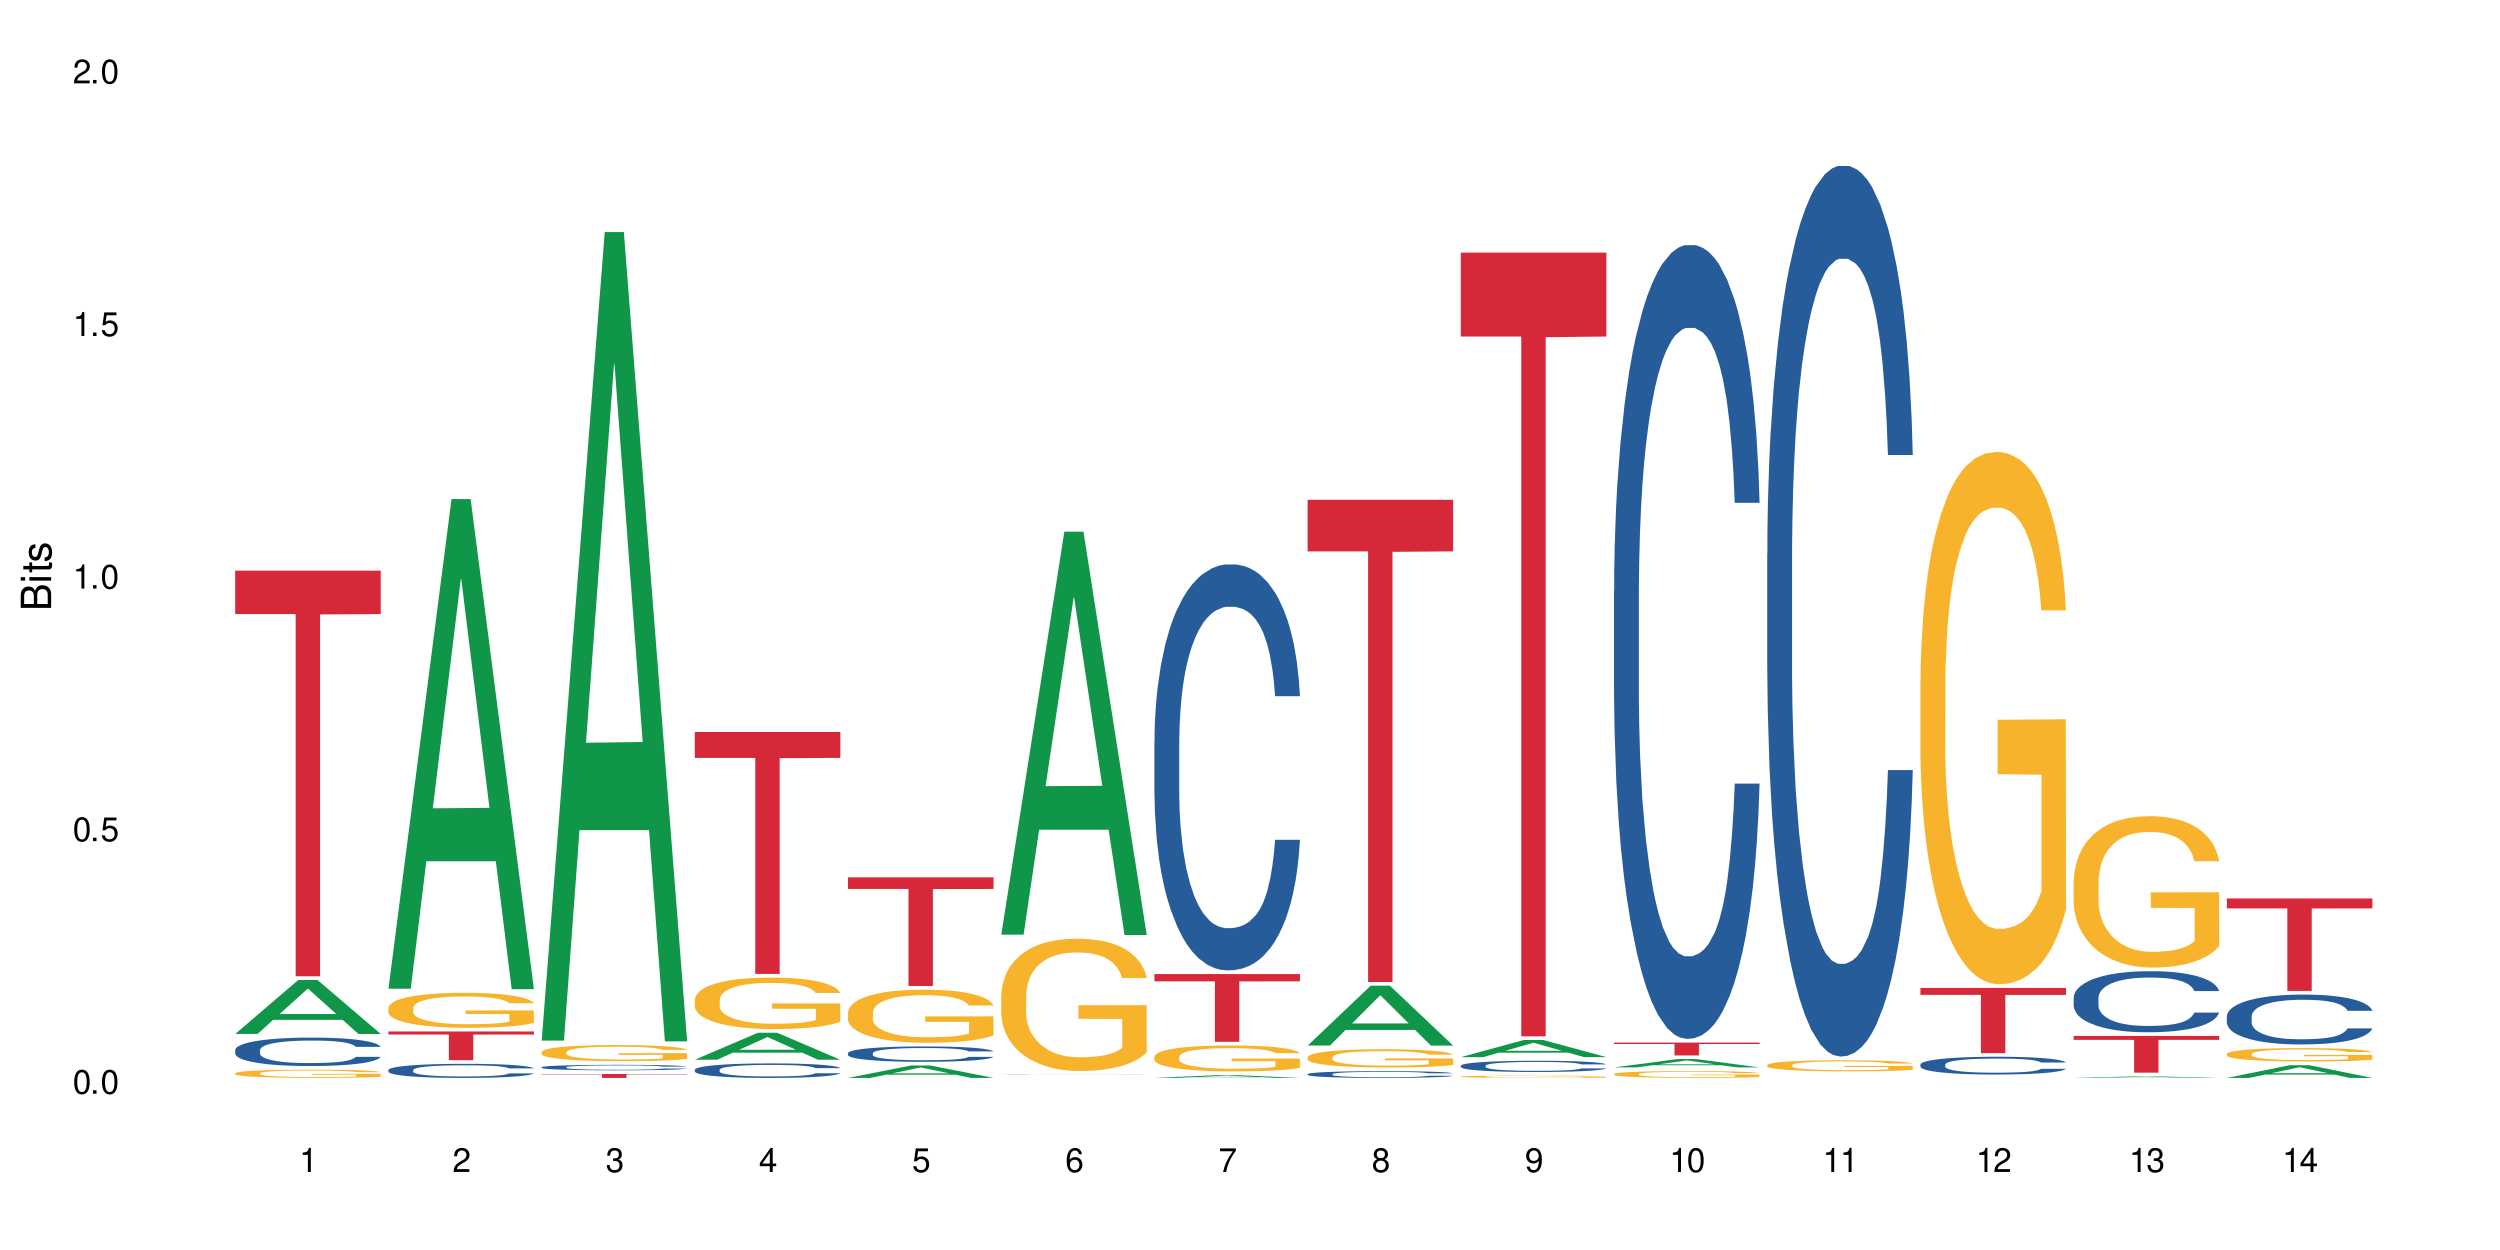 <?xml version="1.0" encoding="UTF-8"?>
<svg xmlns="http://www.w3.org/2000/svg" xmlns:xlink="http://www.w3.org/1999/xlink" width="720" height="360" viewBox="0 0 720 360">
<defs>
<g>
<g id="glyph-0-0">
</g>
<g id="glyph-0-1">
<path d="M 2.641 -6.938 C 2 -6.938 1.422 -6.656 1.078 -6.172 C 0.641 -5.562 0.406 -4.641 0.406 -3.359 C 0.406 -1.016 1.188 0.219 2.641 0.219 C 4.078 0.219 4.859 -1.016 4.859 -3.297 C 4.859 -4.641 4.656 -5.547 4.203 -6.172 C 3.844 -6.656 3.281 -6.938 2.641 -6.938 Z M 2.641 -6.188 C 3.547 -6.188 4 -5.25 4 -3.375 C 4 -1.406 3.562 -0.484 2.625 -0.484 C 1.734 -0.484 1.281 -1.438 1.281 -3.344 C 1.281 -5.25 1.734 -6.188 2.641 -6.188 Z M 2.641 -6.188 "/>
</g>
<g id="glyph-0-2">
<path d="M 1.828 -1 L 0.828 -1 L 0.828 0 L 1.828 0 Z M 1.828 -1 "/>
</g>
<g id="glyph-0-3">
<path d="M 4.562 -6.797 L 1.062 -6.797 L 0.547 -3.094 L 1.328 -3.094 C 1.719 -3.562 2.047 -3.734 2.578 -3.734 C 3.484 -3.734 4.062 -3.109 4.062 -2.094 C 4.062 -1.125 3.484 -0.531 2.578 -0.531 C 1.828 -0.531 1.375 -0.906 1.188 -1.672 L 0.328 -1.672 C 0.453 -1.109 0.547 -0.844 0.75 -0.594 C 1.125 -0.078 1.828 0.219 2.594 0.219 C 3.969 0.219 4.922 -0.781 4.922 -2.219 C 4.922 -3.562 4.031 -4.484 2.719 -4.484 C 2.25 -4.484 1.859 -4.359 1.469 -4.062 L 1.734 -5.969 L 4.562 -5.969 Z M 4.562 -6.797 "/>
</g>
<g id="glyph-0-4">
<path d="M 2.484 -4.938 L 2.484 0 L 3.328 0 L 3.328 -6.938 L 2.766 -6.938 C 2.469 -5.875 2.281 -5.734 0.984 -5.562 L 0.984 -4.938 Z M 2.484 -4.938 "/>
</g>
<g id="glyph-0-5">
<path d="M 4.859 -0.828 L 1.281 -0.828 C 1.359 -1.406 1.672 -1.781 2.5 -2.281 L 3.469 -2.828 C 4.406 -3.344 4.906 -4.062 4.906 -4.906 C 4.906 -5.484 4.672 -6.031 4.266 -6.406 C 3.859 -6.766 3.375 -6.938 2.719 -6.938 C 1.859 -6.938 1.219 -6.625 0.844 -6.031 C 0.609 -5.672 0.5 -5.234 0.484 -4.531 L 1.328 -4.531 C 1.359 -5.016 1.406 -5.281 1.531 -5.516 C 1.75 -5.938 2.188 -6.203 2.703 -6.203 C 3.469 -6.203 4.031 -5.641 4.031 -4.891 C 4.031 -4.344 3.719 -3.859 3.125 -3.516 L 2.234 -3 C 0.812 -2.172 0.406 -1.531 0.328 -0.016 L 4.859 -0.016 Z M 4.859 -0.828 "/>
</g>
<g id="glyph-0-6">
<path d="M 2.125 -3.188 L 2.578 -3.188 C 3.5 -3.188 3.984 -2.766 3.984 -1.922 C 3.984 -1.062 3.469 -0.531 2.594 -0.531 C 1.656 -0.531 1.203 -1 1.156 -2.016 L 0.312 -2.016 C 0.344 -1.453 0.438 -1.094 0.609 -0.781 C 0.953 -0.109 1.625 0.219 2.547 0.219 C 3.953 0.219 4.859 -0.625 4.859 -1.938 C 4.859 -2.828 4.516 -3.297 3.703 -3.594 C 4.344 -3.844 4.656 -4.328 4.656 -5.031 C 4.656 -6.219 3.875 -6.938 2.578 -6.938 C 1.203 -6.938 0.484 -6.172 0.453 -4.703 L 1.297 -4.703 C 1.312 -5.125 1.344 -5.359 1.453 -5.578 C 1.641 -5.969 2.062 -6.203 2.594 -6.203 C 3.344 -6.203 3.797 -5.75 3.797 -5 C 3.797 -4.516 3.609 -4.219 3.25 -4.047 C 3.016 -3.953 2.703 -3.922 2.125 -3.906 Z M 2.125 -3.188 "/>
</g>
<g id="glyph-0-7">
<path d="M 3.141 -1.672 L 3.141 0 L 3.984 0 L 3.984 -1.672 L 4.984 -1.672 L 4.984 -2.438 L 3.984 -2.438 L 3.984 -6.938 L 3.359 -6.938 L 0.266 -2.578 L 0.266 -1.672 Z M 3.141 -2.438 L 1 -2.438 L 3.141 -5.5 Z M 3.141 -2.438 "/>
</g>
<g id="glyph-0-8">
<path d="M 4.781 -5.125 C 4.609 -6.266 3.891 -6.938 2.844 -6.938 C 2.094 -6.938 1.422 -6.578 1.031 -5.953 C 0.594 -5.266 0.406 -4.422 0.406 -3.172 C 0.406 -2 0.578 -1.25 0.984 -0.641 C 1.359 -0.078 1.953 0.219 2.703 0.219 C 3.984 0.219 4.922 -0.75 4.922 -2.094 C 4.922 -3.375 4.062 -4.281 2.844 -4.281 C 2.172 -4.281 1.641 -4.031 1.281 -3.516 C 1.281 -5.234 1.828 -6.188 2.797 -6.188 C 3.391 -6.188 3.797 -5.797 3.938 -5.125 Z M 2.734 -3.531 C 3.547 -3.531 4.062 -2.953 4.062 -2.031 C 4.062 -1.156 3.484 -0.531 2.703 -0.531 C 1.922 -0.531 1.328 -1.188 1.328 -2.078 C 1.328 -2.938 1.906 -3.531 2.734 -3.531 Z M 2.734 -3.531 "/>
</g>
<g id="glyph-0-9">
<path d="M 4.984 -6.797 L 0.438 -6.797 L 0.438 -5.969 L 4.109 -5.969 C 2.5 -3.656 1.828 -2.234 1.328 0 L 2.219 0 C 2.594 -2.172 3.453 -4.047 4.984 -6.094 Z M 4.984 -6.797 "/>
</g>
<g id="glyph-0-10">
<path d="M 3.75 -3.656 C 4.469 -4.094 4.688 -4.438 4.688 -5.078 C 4.688 -6.172 3.844 -6.938 2.641 -6.938 C 1.438 -6.938 0.594 -6.172 0.594 -5.094 C 0.594 -4.438 0.812 -4.094 1.516 -3.656 C 0.734 -3.266 0.359 -2.703 0.359 -1.922 C 0.359 -0.656 1.281 0.219 2.641 0.219 C 3.984 0.219 4.922 -0.656 4.922 -1.922 C 4.922 -2.703 4.531 -3.266 3.75 -3.656 Z M 2.641 -6.188 C 3.359 -6.188 3.812 -5.75 3.812 -5.062 C 3.812 -4.406 3.344 -3.984 2.641 -3.984 C 1.922 -3.984 1.453 -4.406 1.453 -5.078 C 1.453 -5.75 1.922 -6.188 2.641 -6.188 Z M 2.641 -3.266 C 3.484 -3.266 4.062 -2.719 4.062 -1.906 C 4.062 -1.078 3.484 -0.531 2.625 -0.531 C 1.797 -0.531 1.219 -1.094 1.219 -1.906 C 1.219 -2.719 1.781 -3.266 2.641 -3.266 Z M 2.641 -3.266 "/>
</g>
<g id="glyph-0-11">
<path d="M 0.516 -1.578 C 0.672 -0.453 1.406 0.219 2.438 0.219 C 3.188 0.219 3.859 -0.141 4.266 -0.766 C 4.688 -1.453 4.891 -2.297 4.891 -3.547 C 4.891 -4.719 4.703 -5.453 4.312 -6.078 C 3.938 -6.641 3.344 -6.938 2.594 -6.938 C 1.297 -6.938 0.359 -5.969 0.359 -4.625 C 0.359 -3.344 1.234 -2.453 2.453 -2.453 C 3.094 -2.453 3.578 -2.672 4.016 -3.203 C 4 -1.484 3.469 -0.531 2.5 -0.531 C 1.906 -0.531 1.484 -0.906 1.359 -1.578 Z M 2.578 -6.203 C 3.375 -6.203 3.969 -5.531 3.969 -4.641 C 3.969 -3.797 3.391 -3.188 2.547 -3.188 C 1.734 -3.188 1.234 -3.766 1.234 -4.688 C 1.234 -5.562 1.797 -6.203 2.578 -6.203 Z M 2.578 -6.203 "/>
</g>
<g id="glyph-1-0">
</g>
<g id="glyph-1-1">
<path d="M 0 -0.953 L 0 -4.891 C 0 -5.719 -0.234 -6.344 -0.734 -6.797 C -1.188 -7.234 -1.812 -7.469 -2.5 -7.469 C -3.547 -7.469 -4.188 -7 -4.625 -5.875 C -4.984 -6.688 -5.625 -7.094 -6.531 -7.094 C -7.172 -7.094 -7.734 -6.859 -8.141 -6.391 C -8.562 -5.922 -8.75 -5.344 -8.75 -4.5 L -8.75 -0.953 Z M -4.984 -2.062 L -7.766 -2.062 L -7.766 -4.219 C -7.766 -4.844 -7.688 -5.203 -7.453 -5.5 C -7.219 -5.812 -6.859 -5.969 -6.375 -5.969 C -5.891 -5.969 -5.531 -5.812 -5.297 -5.5 C -5.062 -5.203 -4.984 -4.844 -4.984 -4.219 Z M -0.984 -2.062 L -4 -2.062 L -4 -4.781 C -4 -5.766 -3.438 -6.359 -2.484 -6.359 C -1.547 -6.359 -0.984 -5.766 -0.984 -4.781 Z M -0.984 -2.062 "/>
</g>
<g id="glyph-1-2">
<path d="M -6.281 -1.797 L -6.281 -0.797 L 0 -0.797 L 0 -1.797 Z M -8.75 -1.797 L -8.75 -0.797 L -7.484 -0.797 L -7.484 -1.797 Z M -8.75 -1.797 "/>
</g>
<g id="glyph-1-3">
<path d="M -6.281 -3.047 L -6.281 -2.016 L -8.016 -2.016 L -8.016 -1.016 L -6.281 -1.016 L -6.281 -0.172 L -5.469 -0.172 L -5.469 -1.016 L -0.719 -1.016 C -0.078 -1.016 0.281 -1.453 0.281 -2.234 C 0.281 -2.5 0.25 -2.719 0.188 -3.047 L -0.641 -3.047 C -0.609 -2.906 -0.594 -2.766 -0.594 -2.562 C -0.594 -2.141 -0.719 -2.016 -1.156 -2.016 L -5.469 -2.016 L -5.469 -3.047 Z M -6.281 -3.047 "/>
</g>
<g id="glyph-1-4">
<path d="M -4.531 -5.25 C -5.766 -5.25 -6.469 -4.422 -6.469 -2.969 C -6.469 -1.516 -5.719 -0.562 -4.547 -0.562 C -3.562 -0.562 -3.094 -1.062 -2.734 -2.562 L -2.516 -3.484 C -2.344 -4.188 -2.094 -4.469 -1.641 -4.469 C -1.047 -4.469 -0.641 -3.875 -0.641 -3 C -0.641 -2.453 -0.797 -2 -1.062 -1.75 C -1.25 -1.594 -1.422 -1.531 -1.875 -1.469 L -1.875 -0.406 C -0.422 -0.453 0.281 -1.266 0.281 -2.922 C 0.281 -4.5 -0.5 -5.516 -1.719 -5.516 C -2.656 -5.516 -3.172 -4.984 -3.469 -3.734 L -3.703 -2.766 C -3.891 -1.953 -4.156 -1.609 -4.594 -1.609 C -5.188 -1.609 -5.547 -2.125 -5.547 -2.938 C -5.547 -3.75 -5.203 -4.172 -4.531 -4.203 Z M -4.531 -5.25 "/>
</g>
</g>
</defs>
<rect x="-72" y="-36" width="864" height="432" fill="rgb(100%, 100%, 100%)" fill-opacity="1"/>
<path fill-rule="nonzero" fill="rgb(6.275%, 58.824%, 28.235%)" fill-opacity="1" d="M 67.73 297.77 L 67.777 297.754 L 85.914 282.223 L 91.422 282.223 L 109.648 297.785 L 103.242 297.785 L 98.676 293.723 L 78.656 293.723 L 74.18 297.77 L 67.73 297.77 L 80.582 292.043 L 96.84 292.027 L 88.734 284.766 L 88.645 284.75 L 88.555 284.797 L 80.539 292.027 L 80.582 292.043 Z M 67.73 297.77 "/>
<path fill-rule="nonzero" fill="rgb(14.51%, 36.078%, 60%)" fill-opacity="1" d="M 67.73 302.395 L 67.781 302.387 L 67.781 302.207 L 67.934 301.926 L 68.293 301.566 L 68.652 301.32 L 69.57 300.879 L 70.848 300.453 L 72.18 300.125 L 73.148 299.93 L 74.02 299.781 L 76.012 299.504 L 77.289 299.363 L 78.672 299.234 L 80.355 299.105 L 81.582 299.031 L 84.344 298.914 L 86.391 298.859 L 87.973 298.84 L 91.398 298.84 L 93.441 298.867 L 94.926 298.906 L 96.562 298.965 L 97.941 299.031 L 100.344 299.195 L 102.492 299.406 L 103.461 299.527 L 104.996 299.758 L 106.172 299.98 L 106.988 300.176 L 107.91 300.453 L 108.727 300.789 L 109.34 301.168 L 109.648 301.492 L 102.492 301.492 L 102.133 301.191 L 101.723 300.961 L 100.957 300.652 L 100.191 300.438 L 99.117 300.219 L 98.145 300.078 L 96.816 299.938 L 95.641 299.848 L 94.414 299.781 L 93.238 299.734 L 90.988 299.691 L 88.383 299.691 L 87.41 299.703 L 85.418 299.766 L 84.344 299.816 L 82.812 299.922 L 81.738 300.02 L 80.461 300.168 L 79.59 300.297 L 78.516 300.488 L 77.75 300.66 L 76.883 300.906 L 76.371 301.094 L 75.91 301.305 L 75.5 301.551 L 75.195 301.812 L 74.988 302.09 L 74.887 302.359 L 74.887 303.516 L 74.988 303.785 L 75.246 304.098 L 75.91 304.555 L 76.883 304.949 L 78.004 305.266 L 79.078 305.488 L 79.691 305.594 L 80.512 305.715 L 81.789 305.863 L 83.629 306.012 L 84.703 306.07 L 86.34 306.133 L 88.023 306.16 L 90.273 306.16 L 92.27 306.133 L 93.598 306.094 L 94.977 306.035 L 96.867 305.906 L 98.043 305.789 L 99.066 305.645 L 99.832 305.504 L 100.344 305.383 L 101.109 305.152 L 101.723 304.898 L 102.184 304.637 L 102.492 304.383 L 109.648 304.383 L 109.34 304.684 L 108.883 304.973 L 108.422 305.191 L 107.707 305.453 L 106.887 305.684 L 105.711 305.945 L 104.742 306.117 L 103.461 306.305 L 102.285 306.445 L 101.008 306.574 L 99.117 306.723 L 97.891 306.797 L 96.562 306.863 L 94.977 306.922 L 92.984 306.977 L 90.836 307.004 L 88.844 307.012 L 86.695 307 L 85.109 306.969 L 83.016 306.902 L 80.41 306.766 L 78.516 306.625 L 77.035 306.484 L 75.758 306.332 L 74.324 306.133 L 72.484 305.805 L 71.359 305.547 L 70.594 305.34 L 69.723 305.047 L 69.109 304.785 L 68.395 304.367 L 67.883 303.836 L 67.73 303.426 Z M 67.73 302.395 "/>
<path fill-rule="nonzero" fill="rgb(96.863%, 70.196%, 16.863%)" fill-opacity="1" d="M 67.73 309.086 L 67.781 309.082 L 67.781 309.039 L 67.988 308.941 L 68.496 308.809 L 69.164 308.695 L 69.879 308.609 L 70.34 308.566 L 71.105 308.5 L 71.77 308.453 L 73.457 308.355 L 75.602 308.262 L 76.777 308.223 L 78.109 308.188 L 80 308.145 L 80.867 308.133 L 83.527 308.098 L 86.543 308.074 L 89.863 308.066 L 91.398 308.07 L 93.496 308.078 L 96.355 308.102 L 97.992 308.125 L 99.27 308.145 L 100.602 308.176 L 102.234 308.219 L 103.77 308.27 L 104.996 308.32 L 106.223 308.387 L 107.246 308.457 L 108.113 308.531 L 108.883 308.621 L 109.34 308.699 L 109.648 308.773 L 102.543 308.773 L 102.133 308.699 L 101.672 308.641 L 100.906 308.57 L 100.141 308.516 L 99.375 308.477 L 97.941 308.418 L 96.715 308.383 L 95.18 308.355 L 93.699 308.336 L 92.012 308.32 L 90.988 308.316 L 88.281 308.316 L 85.828 308.332 L 84.395 308.352 L 83.375 308.367 L 81.941 308.398 L 81.074 308.426 L 80.562 308.441 L 79.027 308.512 L 78.004 308.57 L 77.445 308.613 L 76.727 308.676 L 76.215 308.734 L 75.652 308.824 L 75.348 308.887 L 74.938 309.035 L 74.887 309.426 L 75.039 309.508 L 75.348 309.598 L 75.758 309.676 L 76.371 309.758 L 76.984 309.82 L 78.059 309.902 L 78.977 309.961 L 79.691 309.996 L 81.074 310.055 L 81.637 310.074 L 82.965 310.113 L 84.344 310.145 L 86.031 310.172 L 87.309 310.184 L 89.355 310.195 L 91.961 310.195 L 95.027 310.18 L 96.969 310.164 L 98.301 310.148 L 99.168 310.133 L 100.242 310.109 L 101.008 310.086 L 101.723 310.062 L 102.594 310.023 L 102.594 309.508 L 89.969 309.504 L 89.969 309.262 L 109.598 309.262 L 109.648 310.109 L 108.574 310.168 L 107.246 310.223 L 105.969 310.266 L 104.637 310.305 L 102.746 310.344 L 101.215 310.371 L 98.863 310.398 L 96.715 310.418 L 94.465 310.434 L 92.473 310.438 L 90.121 310.441 L 88.023 310.438 L 85.777 310.426 L 83.988 310.406 L 82.352 310.387 L 80.715 310.355 L 78.672 310.312 L 77.34 310.273 L 75.961 310.23 L 74.582 310.176 L 73.355 310.117 L 72.535 310.07 L 71.719 310.02 L 70.848 309.953 L 70.031 309.879 L 69.418 309.812 L 68.855 309.738 L 68.445 309.664 L 68.039 309.566 L 67.832 309.488 L 67.73 309.422 Z M 67.73 309.086 "/>
<path fill-rule="nonzero" fill="rgb(83.922%, 15.686%, 22.353%)" fill-opacity="1" d="M 67.73 164.348 L 109.648 164.348 L 109.648 176.852 L 92.18 176.961 L 92.18 281.168 L 85.148 281.168 L 85.148 177.07 L 85.047 176.852 L 67.73 176.852 Z M 67.73 164.348 "/>
<path fill-rule="nonzero" fill="rgb(6.275%, 58.824%, 28.235%)" fill-opacity="1" d="M 111.855 284.75 L 111.898 284.621 L 130.035 143.723 L 135.543 143.723 L 153.77 284.883 L 147.367 284.883 L 142.801 248.035 L 122.781 248.035 L 118.301 284.75 L 111.855 284.75 L 124.707 232.793 L 140.961 232.66 L 132.855 166.785 L 132.766 166.652 L 132.68 167.051 L 124.66 232.66 L 124.707 232.793 Z M 111.855 284.75 "/>
<path fill-rule="nonzero" fill="rgb(14.51%, 36.078%, 60%)" fill-opacity="1" d="M 111.855 308.148 L 111.906 308.145 L 111.906 308.059 L 112.059 307.918 L 112.418 307.738 L 112.773 307.617 L 113.695 307.398 L 114.973 307.188 L 116.301 307.023 L 117.273 306.926 L 118.141 306.852 L 120.137 306.715 L 121.414 306.645 L 122.793 306.582 L 124.48 306.52 L 125.707 306.48 L 128.469 306.422 L 130.512 306.395 L 132.098 306.387 L 135.523 306.387 L 137.566 306.398 L 139.047 306.418 L 140.684 306.449 L 142.066 306.48 L 144.469 306.562 L 146.613 306.668 L 147.586 306.727 L 149.117 306.84 L 150.293 306.953 L 151.113 307.047 L 152.031 307.188 L 152.852 307.352 L 153.465 307.543 L 153.77 307.703 L 146.613 307.703 L 146.258 307.555 L 145.848 307.438 L 145.082 307.285 L 144.312 307.18 L 143.242 307.07 L 142.27 307 L 140.941 306.93 L 139.766 306.887 L 138.539 306.852 L 137.363 306.828 L 135.113 306.809 L 132.504 306.809 L 131.535 306.816 L 129.539 306.844 L 128.469 306.871 L 126.934 306.922 L 125.859 306.973 L 124.582 307.047 L 123.715 307.109 L 122.641 307.203 L 121.875 307.289 L 121.004 307.41 L 120.492 307.504 L 120.031 307.609 L 119.625 307.73 L 119.316 307.859 L 119.113 307.996 L 119.012 308.133 L 119.012 308.707 L 119.113 308.84 L 119.367 308.996 L 120.031 309.223 L 121.004 309.418 L 122.129 309.574 L 123.203 309.684 L 123.816 309.738 L 124.633 309.797 L 125.91 309.871 L 127.75 309.945 L 128.824 309.973 L 130.461 310.004 L 132.148 310.02 L 134.398 310.02 L 136.391 310.004 L 137.719 309.984 L 139.102 309.957 L 140.992 309.895 L 142.168 309.832 L 143.188 309.762 L 143.957 309.691 L 144.469 309.633 L 145.234 309.52 L 145.848 309.391 L 146.309 309.262 L 146.613 309.137 L 153.77 309.137 L 153.465 309.285 L 153.004 309.43 L 152.543 309.535 L 151.828 309.668 L 151.012 309.781 L 149.836 309.91 L 148.863 309.996 L 147.586 310.09 L 146.41 310.16 L 145.133 310.223 L 143.242 310.297 L 142.012 310.336 L 140.684 310.367 L 139.102 310.398 L 137.105 310.422 L 134.961 310.438 L 132.965 310.441 L 130.82 310.434 L 129.234 310.418 L 127.137 310.387 L 124.531 310.32 L 122.641 310.25 L 121.156 310.18 L 119.879 310.105 L 118.449 310.004 L 116.609 309.84 L 115.484 309.715 L 114.715 309.609 L 113.848 309.465 L 113.234 309.336 L 112.52 309.129 L 112.008 308.867 L 111.855 308.66 Z M 111.855 308.148 "/>
<path fill-rule="nonzero" fill="rgb(96.863%, 70.196%, 16.863%)" fill-opacity="1" d="M 111.855 290.254 L 111.906 290.242 L 111.906 290.059 L 112.109 289.645 L 112.621 289.074 L 113.285 288.605 L 114 288.238 L 114.461 288.047 L 115.227 287.77 L 115.891 287.566 L 117.578 287.152 L 119.727 286.766 L 120.902 286.602 L 122.23 286.445 L 124.121 286.27 L 124.992 286.207 L 127.648 286.059 L 130.664 285.965 L 133.988 285.938 L 135.523 285.949 L 137.617 285.984 L 140.48 286.086 L 142.117 286.18 L 143.395 286.27 L 144.723 286.391 L 146.359 286.574 L 147.891 286.793 L 149.117 287.016 L 150.348 287.293 L 151.367 287.586 L 152.238 287.906 L 153.004 288.293 L 153.465 288.617 L 153.77 288.938 L 146.664 288.938 L 146.258 288.617 L 145.797 288.367 L 145.031 288.062 L 144.262 287.844 L 143.496 287.668 L 142.066 287.43 L 140.84 287.281 L 139.305 287.152 L 137.82 287.07 L 136.137 287.016 L 135.113 286.996 L 132.402 286.996 L 129.949 287.062 L 128.52 287.133 L 127.496 287.207 L 126.066 287.348 L 125.195 287.457 L 124.684 287.531 L 123.152 287.816 L 122.129 288.074 L 121.566 288.246 L 120.852 288.523 L 120.34 288.773 L 119.777 289.141 L 119.469 289.414 L 119.062 290.039 L 119.012 291.695 L 119.164 292.047 L 119.469 292.422 L 119.879 292.754 L 120.492 293.102 L 121.105 293.371 L 122.18 293.73 L 123.102 293.969 L 123.816 294.125 L 125.195 294.371 L 125.758 294.457 L 127.086 294.621 L 128.469 294.75 L 130.152 294.859 L 131.434 294.914 L 133.477 294.961 L 136.082 294.961 L 139.152 294.906 L 141.094 294.832 L 142.422 294.758 L 143.293 294.695 L 144.363 294.594 L 145.133 294.5 L 145.848 294.398 L 146.715 294.242 L 146.715 292.047 L 134.09 292.035 L 134.09 291.008 L 153.719 290.996 L 153.77 294.594 L 152.699 294.84 L 151.367 295.082 L 150.09 295.266 L 148.762 295.422 L 146.871 295.594 L 145.336 295.707 L 142.984 295.836 L 140.84 295.918 L 138.59 295.973 L 136.594 296 L 134.242 296.008 L 132.148 295.992 L 129.898 295.938 L 128.109 295.863 L 126.473 295.77 L 124.84 295.652 L 122.793 295.457 L 121.465 295.301 L 120.082 295.109 L 118.703 294.879 L 117.477 294.629 L 116.66 294.438 L 115.84 294.215 L 114.973 293.941 L 114.152 293.629 L 113.539 293.344 L 112.98 293.02 L 112.57 292.719 L 112.16 292.305 L 111.957 291.973 L 111.855 291.688 Z M 111.855 290.254 "/>
<path fill-rule="nonzero" fill="rgb(83.922%, 15.686%, 22.353%)" fill-opacity="1" d="M 111.855 297.062 L 153.77 297.062 L 153.77 297.949 L 136.301 297.957 L 136.301 305.332 L 129.273 305.332 L 129.273 297.965 L 129.172 297.949 L 111.855 297.949 Z M 111.855 297.062 "/>
<path fill-rule="nonzero" fill="rgb(6.275%, 58.824%, 28.235%)" fill-opacity="1" d="M 155.977 299.699 L 156.023 299.48 L 174.16 66.836 L 179.668 66.836 L 197.895 299.918 L 191.488 299.918 L 186.922 239.078 L 166.902 239.078 L 162.426 299.699 L 155.977 299.699 L 168.828 213.906 L 185.086 213.688 L 176.98 104.918 L 176.891 104.699 L 176.801 105.355 L 168.785 213.688 L 168.828 213.906 Z M 155.977 299.699 "/>
<path fill-rule="nonzero" fill="rgb(14.51%, 36.078%, 60%)" fill-opacity="1" d="M 155.977 307.359 L 156.027 307.359 L 156.027 307.324 L 156.18 307.27 L 156.539 307.199 L 156.898 307.152 L 157.816 307.066 L 159.094 306.984 L 160.426 306.922 L 161.395 306.883 L 162.266 306.855 L 164.258 306.801 L 165.535 306.773 L 166.918 306.75 L 168.602 306.727 L 169.828 306.711 L 172.59 306.688 L 174.637 306.676 L 176.219 306.672 L 179.645 306.672 L 181.688 306.68 L 183.172 306.688 L 184.809 306.699 L 186.188 306.711 L 188.59 306.742 L 190.738 306.781 L 191.707 306.805 L 193.242 306.852 L 194.418 306.895 L 195.234 306.93 L 196.156 306.984 L 196.973 307.051 L 197.586 307.121 L 197.895 307.184 L 190.738 307.184 L 190.379 307.129 L 189.969 307.082 L 189.203 307.023 L 188.438 306.98 L 187.363 306.941 L 186.391 306.914 L 185.062 306.887 L 183.887 306.867 L 182.66 306.855 L 181.484 306.848 L 179.234 306.836 L 176.629 306.836 L 175.656 306.84 L 173.664 306.852 L 172.59 306.863 L 171.059 306.883 L 169.984 306.902 L 168.707 306.93 L 167.836 306.953 L 166.762 306.992 L 165.996 307.023 L 165.129 307.074 L 164.617 307.109 L 164.156 307.148 L 163.746 307.195 L 163.441 307.246 L 163.234 307.301 L 163.133 307.352 L 163.133 307.574 L 163.234 307.625 L 163.492 307.688 L 164.156 307.773 L 165.129 307.852 L 166.25 307.914 L 167.324 307.957 L 167.938 307.977 L 168.758 308 L 170.035 308.027 L 171.875 308.055 L 172.949 308.066 L 174.582 308.078 L 176.27 308.086 L 178.52 308.086 L 180.512 308.078 L 181.844 308.07 L 183.223 308.059 L 185.113 308.035 L 186.289 308.012 L 187.312 307.984 L 188.078 307.957 L 188.59 307.934 L 189.355 307.891 L 189.969 307.84 L 190.43 307.793 L 190.738 307.742 L 197.895 307.742 L 197.586 307.801 L 197.129 307.855 L 196.668 307.898 L 195.953 307.949 L 195.133 307.992 L 193.957 308.043 L 192.988 308.078 L 191.707 308.113 L 190.531 308.141 L 189.254 308.164 L 187.363 308.191 L 186.137 308.207 L 184.809 308.219 L 183.223 308.23 L 181.23 308.242 L 179.082 308.246 L 177.09 308.25 L 174.941 308.246 L 173.355 308.242 L 171.262 308.227 L 168.652 308.203 L 166.762 308.176 L 165.281 308.148 L 164.004 308.117 L 162.57 308.078 L 160.73 308.016 L 159.605 307.969 L 158.84 307.926 L 157.969 307.871 L 157.355 307.82 L 156.641 307.738 L 156.129 307.637 L 155.977 307.559 Z M 155.977 307.359 "/>
<path fill-rule="nonzero" fill="rgb(96.863%, 70.196%, 16.863%)" fill-opacity="1" d="M 155.977 302.965 L 156.027 302.957 L 156.027 302.875 L 156.234 302.684 L 156.742 302.418 L 157.41 302.203 L 158.125 302.035 L 158.582 301.945 L 159.352 301.816 L 160.016 301.723 L 161.703 301.535 L 163.848 301.355 L 165.023 301.277 L 166.355 301.207 L 168.246 301.125 L 169.113 301.098 L 171.773 301.027 L 174.789 300.984 L 178.109 300.973 L 179.645 300.977 L 181.742 300.996 L 184.602 301.043 L 186.238 301.082 L 187.516 301.125 L 188.848 301.18 L 190.48 301.266 L 192.016 301.367 L 193.242 301.469 L 194.469 301.598 L 195.492 301.734 L 196.359 301.883 L 197.129 302.059 L 197.586 302.207 L 197.895 302.355 L 190.789 302.355 L 190.379 302.207 L 189.918 302.094 L 189.152 301.953 L 188.387 301.852 L 187.617 301.77 L 186.188 301.66 L 184.961 301.594 L 183.426 301.535 L 181.945 301.496 L 180.258 301.469 L 179.234 301.461 L 176.527 301.461 L 174.074 301.492 L 172.641 301.523 L 171.617 301.559 L 170.188 301.621 L 169.32 301.672 L 168.809 301.707 L 167.273 301.84 L 166.25 301.957 L 165.688 302.039 L 164.973 302.164 L 164.461 302.281 L 163.898 302.449 L 163.594 302.578 L 163.184 302.867 L 163.133 303.629 L 163.285 303.789 L 163.594 303.965 L 164.004 304.117 L 164.617 304.277 L 165.23 304.402 L 166.305 304.566 L 167.223 304.676 L 167.938 304.75 L 169.32 304.863 L 169.883 304.902 L 171.211 304.977 L 172.59 305.039 L 174.277 305.09 L 175.555 305.113 L 177.602 305.137 L 180.207 305.137 L 183.273 305.109 L 185.215 305.074 L 186.547 305.043 L 187.414 305.012 L 188.488 304.965 L 189.254 304.922 L 189.969 304.875 L 190.84 304.805 L 190.84 303.789 L 178.215 303.785 L 178.215 303.312 L 197.844 303.305 L 197.895 304.965 L 196.82 305.078 L 195.492 305.191 L 194.215 305.273 L 192.883 305.348 L 190.992 305.426 L 189.461 305.48 L 187.109 305.539 L 184.961 305.574 L 182.711 305.602 L 180.719 305.613 L 178.367 305.617 L 176.27 305.609 L 174.023 305.586 L 172.234 305.551 L 170.598 305.508 L 168.961 305.453 L 166.918 305.363 L 165.586 305.293 L 164.207 305.203 L 162.828 305.098 L 161.602 304.98 L 160.781 304.895 L 159.965 304.793 L 159.094 304.664 L 158.277 304.52 L 157.664 304.387 L 157.102 304.238 L 156.691 304.102 L 156.285 303.91 L 156.078 303.758 L 155.977 303.625 Z M 155.977 302.965 "/>
<path fill-rule="nonzero" fill="rgb(83.922%, 15.686%, 22.353%)" fill-opacity="1" d="M 155.977 309.305 L 197.895 309.305 L 197.895 309.426 L 180.426 309.426 L 180.426 310.441 L 173.395 310.441 L 173.395 309.43 L 173.293 309.426 L 155.977 309.426 Z M 155.977 309.305 "/>
<path fill-rule="nonzero" fill="rgb(6.275%, 58.824%, 28.235%)" fill-opacity="1" d="M 200.102 305.203 L 200.145 305.195 L 218.281 297.422 L 223.789 297.422 L 242.016 305.211 L 235.613 305.211 L 231.047 303.176 L 211.027 303.176 L 206.547 305.203 L 200.102 305.203 L 212.953 302.336 L 229.207 302.328 L 221.102 298.695 L 221.012 298.688 L 220.926 298.711 L 212.906 302.328 L 212.953 302.336 Z M 200.102 305.203 "/>
<path fill-rule="nonzero" fill="rgb(14.51%, 36.078%, 60%)" fill-opacity="1" d="M 200.102 308.082 L 200.152 308.078 L 200.152 307.984 L 200.305 307.84 L 200.664 307.656 L 201.02 307.531 L 201.941 307.305 L 203.219 307.09 L 204.547 306.922 L 205.52 306.82 L 206.387 306.746 L 208.383 306.605 L 209.66 306.531 L 211.039 306.465 L 212.727 306.402 L 213.953 306.363 L 216.715 306.301 L 218.758 306.277 L 220.344 306.266 L 223.77 306.266 L 225.812 306.281 L 227.293 306.297 L 228.93 306.328 L 230.312 306.363 L 232.715 306.449 L 234.859 306.555 L 235.832 306.617 L 237.363 306.734 L 238.539 306.848 L 239.359 306.949 L 240.277 307.09 L 241.098 307.262 L 241.711 307.457 L 242.016 307.621 L 234.859 307.621 L 234.504 307.469 L 234.094 307.348 L 233.328 307.191 L 232.559 307.082 L 231.488 306.969 L 230.516 306.898 L 229.188 306.824 L 228.012 306.781 L 226.785 306.746 L 225.609 306.723 L 223.359 306.699 L 220.75 306.699 L 219.781 306.707 L 217.785 306.738 L 216.715 306.766 L 215.18 306.816 L 214.105 306.867 L 212.828 306.945 L 211.961 307.008 L 210.887 307.109 L 210.117 307.195 L 209.25 307.32 L 208.738 307.418 L 208.277 307.523 L 207.871 307.648 L 207.562 307.785 L 207.359 307.926 L 207.258 308.062 L 207.258 308.656 L 207.359 308.793 L 207.613 308.953 L 208.277 309.184 L 209.25 309.387 L 210.375 309.547 L 211.449 309.664 L 212.062 309.715 L 212.879 309.777 L 214.156 309.852 L 215.996 309.93 L 217.07 309.961 L 218.707 309.992 L 220.395 310.008 L 222.645 310.008 L 224.637 309.992 L 225.965 309.973 L 227.348 309.941 L 229.238 309.875 L 230.414 309.816 L 231.434 309.742 L 232.203 309.672 L 232.715 309.609 L 233.48 309.492 L 234.094 309.359 L 234.555 309.227 L 234.859 309.098 L 242.016 309.098 L 241.711 309.25 L 241.25 309.398 L 240.789 309.512 L 240.074 309.645 L 239.258 309.762 L 238.082 309.895 L 237.109 309.984 L 235.832 310.078 L 234.656 310.152 L 233.379 310.215 L 231.488 310.293 L 230.258 310.332 L 228.93 310.363 L 227.348 310.395 L 225.352 310.422 L 223.207 310.438 L 221.211 310.441 L 219.066 310.434 L 217.48 310.418 L 215.383 310.383 L 212.777 310.316 L 210.887 310.242 L 209.402 310.172 L 208.125 310.094 L 206.695 309.992 L 204.855 309.824 L 203.73 309.691 L 202.961 309.586 L 202.094 309.438 L 201.48 309.305 L 200.766 309.09 L 200.254 308.82 L 200.102 308.609 Z M 200.102 308.082 "/>
<path fill-rule="nonzero" fill="rgb(96.863%, 70.196%, 16.863%)" fill-opacity="1" d="M 200.102 287.895 L 200.152 287.883 L 200.152 287.609 L 200.355 287 L 200.867 286.16 L 201.531 285.473 L 202.246 284.93 L 202.707 284.645 L 203.473 284.238 L 204.137 283.941 L 205.824 283.332 L 207.973 282.766 L 209.148 282.52 L 210.477 282.289 L 212.367 282.035 L 213.238 281.938 L 215.895 281.723 L 218.91 281.586 L 222.234 281.547 L 223.77 281.559 L 225.863 281.613 L 228.727 281.762 L 230.363 281.898 L 231.641 282.035 L 232.969 282.211 L 234.605 282.48 L 236.137 282.805 L 237.363 283.129 L 238.594 283.535 L 239.613 283.969 L 240.484 284.441 L 241.25 285.012 L 241.711 285.484 L 242.016 285.957 L 234.91 285.957 L 234.504 285.484 L 234.043 285.121 L 233.277 284.672 L 232.508 284.348 L 231.742 284.09 L 230.312 283.738 L 229.082 283.523 L 227.551 283.332 L 226.066 283.211 L 224.383 283.129 L 223.359 283.102 L 220.648 283.102 L 218.195 283.199 L 216.766 283.305 L 215.742 283.414 L 214.312 283.617 L 213.441 283.781 L 212.93 283.887 L 211.398 284.309 L 210.375 284.688 L 209.812 284.945 L 209.098 285.352 L 208.586 285.715 L 208.023 286.258 L 207.715 286.664 L 207.309 287.582 L 207.258 290.02 L 207.41 290.535 L 207.715 291.09 L 208.125 291.578 L 208.738 292.09 L 209.352 292.484 L 210.426 293.012 L 211.348 293.363 L 212.062 293.594 L 213.441 293.961 L 214.004 294.082 L 215.332 294.324 L 216.715 294.516 L 218.398 294.676 L 219.68 294.758 L 221.723 294.824 L 224.328 294.824 L 227.398 294.742 L 229.34 294.637 L 230.668 294.527 L 231.539 294.434 L 232.609 294.285 L 233.379 294.148 L 234.094 294 L 234.961 293.77 L 234.961 290.535 L 222.336 290.52 L 222.336 289.004 L 241.965 288.992 L 242.016 294.285 L 240.941 294.648 L 239.613 295 L 238.336 295.273 L 237.008 295.504 L 235.117 295.758 L 233.582 295.922 L 231.23 296.109 L 229.082 296.234 L 226.836 296.312 L 224.84 296.355 L 222.488 296.367 L 220.395 296.34 L 218.145 296.262 L 216.355 296.152 L 214.719 296.016 L 213.082 295.84 L 211.039 295.555 L 209.711 295.328 L 208.328 295.043 L 206.949 294.703 L 205.723 294.34 L 204.906 294.055 L 204.086 293.73 L 203.219 293.324 L 202.398 292.863 L 201.785 292.441 L 201.223 291.969 L 200.816 291.523 L 200.406 290.914 L 200.203 290.426 L 200.102 290.008 Z M 200.102 287.895 "/>
<path fill-rule="nonzero" fill="rgb(83.922%, 15.686%, 22.353%)" fill-opacity="1" d="M 200.102 210.82 L 242.016 210.82 L 242.016 218.277 L 224.547 218.344 L 224.547 280.492 L 217.52 280.492 L 217.52 218.41 L 217.418 218.277 L 200.102 218.277 Z M 200.102 210.82 "/>
<path fill-rule="nonzero" fill="rgb(6.275%, 58.824%, 28.235%)" fill-opacity="1" d="M 244.223 310.438 L 244.27 310.434 L 262.406 306.855 L 267.914 306.855 L 286.141 310.441 L 279.734 310.441 L 275.168 309.508 L 255.148 309.508 L 250.672 310.438 L 244.223 310.438 L 257.074 309.117 L 273.332 309.117 L 265.227 307.441 L 265.137 307.441 L 265.047 307.449 L 257.031 309.117 L 257.074 309.117 Z M 244.223 310.438 "/>
<path fill-rule="nonzero" fill="rgb(14.51%, 36.078%, 60%)" fill-opacity="1" d="M 244.223 303.301 L 244.273 303.297 L 244.273 303.199 L 244.426 303.047 L 244.785 302.852 L 245.145 302.719 L 246.062 302.48 L 247.34 302.25 L 248.672 302.07 L 249.641 301.965 L 250.512 301.887 L 252.504 301.734 L 253.781 301.66 L 255.164 301.59 L 256.848 301.52 L 258.074 301.48 L 260.836 301.414 L 262.883 301.387 L 264.465 301.375 L 267.891 301.375 L 269.934 301.391 L 271.418 301.41 L 273.055 301.445 L 274.434 301.48 L 276.836 301.57 L 278.984 301.684 L 279.953 301.746 L 281.488 301.871 L 282.664 301.996 L 283.48 302.098 L 284.402 302.25 L 285.219 302.43 L 285.832 302.637 L 286.141 302.812 L 278.984 302.812 L 278.625 302.648 L 278.215 302.523 L 277.449 302.359 L 276.684 302.242 L 275.609 302.125 L 274.637 302.047 L 273.309 301.969 L 272.133 301.922 L 270.906 301.887 L 269.73 301.859 L 267.48 301.836 L 264.875 301.836 L 263.902 301.844 L 261.91 301.875 L 260.836 301.906 L 259.305 301.961 L 258.23 302.016 L 256.953 302.094 L 256.082 302.164 L 255.008 302.27 L 254.242 302.363 L 253.371 302.496 L 252.863 302.598 L 252.402 302.711 L 251.992 302.844 L 251.688 302.984 L 251.48 303.137 L 251.379 303.281 L 251.379 303.91 L 251.48 304.055 L 251.738 304.223 L 252.402 304.473 L 253.371 304.688 L 254.496 304.855 L 255.57 304.977 L 256.184 305.035 L 257.004 305.098 L 258.281 305.18 L 260.121 305.262 L 261.195 305.293 L 262.828 305.324 L 264.516 305.34 L 266.766 305.34 L 268.758 305.324 L 270.09 305.305 L 271.469 305.273 L 273.359 305.203 L 274.535 305.141 L 275.559 305.062 L 276.324 304.984 L 276.836 304.922 L 277.602 304.793 L 278.215 304.656 L 278.676 304.516 L 278.984 304.379 L 286.141 304.379 L 285.832 304.539 L 285.371 304.699 L 284.914 304.816 L 284.195 304.957 L 283.379 305.082 L 282.203 305.223 L 281.23 305.316 L 279.953 305.418 L 278.777 305.496 L 277.5 305.562 L 275.609 305.645 L 274.383 305.684 L 273.055 305.723 L 271.469 305.754 L 269.477 305.781 L 267.328 305.797 L 265.336 305.801 L 263.188 305.793 L 261.602 305.777 L 259.508 305.742 L 256.898 305.668 L 255.008 305.594 L 253.527 305.516 L 252.25 305.434 L 250.816 305.324 L 248.977 305.148 L 247.852 305.008 L 247.086 304.895 L 246.215 304.738 L 245.602 304.598 L 244.887 304.371 L 244.375 304.082 L 244.223 303.859 Z M 244.223 303.301 "/>
<path fill-rule="nonzero" fill="rgb(96.863%, 70.196%, 16.863%)" fill-opacity="1" d="M 244.223 291.582 L 244.273 291.566 L 244.273 291.289 L 244.477 290.66 L 244.988 289.793 L 245.652 289.082 L 246.371 288.523 L 246.828 288.23 L 247.598 287.812 L 248.262 287.504 L 249.949 286.875 L 252.094 286.289 L 253.27 286.039 L 254.602 285.801 L 256.492 285.535 L 257.359 285.438 L 260.02 285.215 L 263.035 285.074 L 266.355 285.031 L 267.891 285.047 L 269.988 285.102 L 272.848 285.258 L 274.484 285.395 L 275.762 285.535 L 277.094 285.719 L 278.727 285.996 L 280.262 286.332 L 281.488 286.668 L 282.715 287.086 L 283.738 287.531 L 284.605 288.02 L 285.371 288.605 L 285.832 289.098 L 286.141 289.586 L 279.035 289.586 L 278.625 289.098 L 278.164 288.719 L 277.398 288.258 L 276.633 287.922 L 275.863 287.656 L 274.434 287.293 L 273.207 287.07 L 271.672 286.875 L 270.191 286.75 L 268.504 286.668 L 267.48 286.641 L 264.773 286.641 L 262.32 286.738 L 260.887 286.848 L 259.863 286.961 L 258.434 287.168 L 257.566 287.336 L 257.055 287.449 L 255.52 287.883 L 254.496 288.273 L 253.934 288.539 L 253.219 288.957 L 252.707 289.332 L 252.145 289.891 L 251.84 290.309 L 251.43 291.258 L 251.379 293.773 L 251.531 294.305 L 251.84 294.875 L 252.25 295.379 L 252.863 295.91 L 253.477 296.312 L 254.547 296.859 L 255.469 297.223 L 256.184 297.457 L 257.566 297.836 L 258.129 297.961 L 259.457 298.211 L 260.836 298.406 L 262.523 298.574 L 263.801 298.66 L 265.848 298.73 L 268.453 298.73 L 271.52 298.645 L 273.461 298.535 L 274.793 298.422 L 275.66 298.324 L 276.734 298.172 L 277.5 298.031 L 278.215 297.879 L 279.086 297.641 L 279.086 294.305 L 266.461 294.289 L 266.461 292.727 L 286.09 292.711 L 286.141 298.172 L 285.066 298.547 L 283.738 298.91 L 282.461 299.188 L 281.129 299.426 L 279.238 299.691 L 277.707 299.859 L 275.355 300.055 L 273.207 300.18 L 270.957 300.266 L 268.965 300.305 L 266.613 300.32 L 264.516 300.293 L 262.27 300.207 L 260.477 300.098 L 258.844 299.957 L 257.207 299.777 L 255.164 299.484 L 253.832 299.246 L 252.453 298.953 L 251.074 298.602 L 249.848 298.227 L 249.027 297.934 L 248.211 297.598 L 247.34 297.18 L 246.523 296.703 L 245.91 296.273 L 245.348 295.781 L 244.938 295.32 L 244.531 294.695 L 244.324 294.191 L 244.223 293.758 Z M 244.223 291.582 "/>
<path fill-rule="nonzero" fill="rgb(83.922%, 15.686%, 22.353%)" fill-opacity="1" d="M 244.223 252.664 L 286.141 252.664 L 286.141 256.02 L 268.672 256.047 L 268.672 283.977 L 261.641 283.977 L 261.641 256.078 L 261.539 256.02 L 244.223 256.02 Z M 244.223 252.664 "/>
<path fill-rule="nonzero" fill="rgb(6.275%, 58.824%, 28.235%)" fill-opacity="1" d="M 288.348 269.176 L 288.391 269.07 L 306.527 153.121 L 312.035 153.121 L 330.262 269.285 L 323.859 269.285 L 319.289 238.965 L 299.273 238.965 L 294.793 269.176 L 288.348 269.176 L 301.199 226.418 L 317.453 226.312 L 309.348 172.102 L 309.258 171.992 L 309.172 172.316 L 301.152 226.312 L 301.199 226.418 Z M 288.348 269.176 "/>
<path fill-rule="nonzero" fill="rgb(14.51%, 36.078%, 60%)" fill-opacity="1" d="M 288.348 309.543 L 288.398 309.543 L 288.551 309.539 L 288.906 309.535 L 289.266 309.535 L 290.188 309.531 L 291.465 309.527 L 292.793 309.523 L 293.766 309.52 L 294.633 309.52 L 296.629 309.516 L 297.906 309.516 L 299.285 309.512 L 304.961 309.512 L 307.004 309.508 L 312.012 309.508 L 314.059 309.512 L 320.961 309.512 L 323.105 309.516 L 324.078 309.516 L 325.609 309.52 L 326.785 309.52 L 327.605 309.523 L 328.523 309.527 L 329.344 309.527 L 329.957 309.531 L 330.262 309.535 L 323.105 309.535 L 322.75 309.531 L 322.34 309.531 L 321.574 309.527 L 320.805 309.523 L 318.762 309.523 L 317.434 309.52 L 302.352 309.52 L 301.074 309.523 L 300.207 309.523 L 299.133 309.527 L 298.363 309.527 L 297.496 309.531 L 296.984 309.531 L 296.523 309.535 L 296.117 309.535 L 295.809 309.539 L 295.605 309.543 L 295.504 309.543 L 295.504 309.555 L 295.605 309.559 L 295.859 309.562 L 296.523 309.566 L 297.496 309.57 L 298.621 309.574 L 300.309 309.574 L 301.125 309.578 L 302.402 309.578 L 304.242 309.582 L 315.594 309.582 L 317.484 309.578 L 319.68 309.578 L 320.449 309.574 L 320.961 309.574 L 321.727 309.57 L 322.34 309.57 L 322.801 309.566 L 323.105 309.562 L 330.262 309.562 L 329.957 309.566 L 329.496 309.57 L 329.035 309.57 L 328.32 309.574 L 327.504 309.578 L 326.328 309.578 L 325.355 309.582 L 324.078 309.582 L 322.902 309.586 L 319.73 309.586 L 318.504 309.59 L 303.629 309.59 L 301.023 309.586 L 297.648 309.586 L 296.371 309.582 L 294.941 309.582 L 293.102 309.578 L 291.977 309.574 L 291.207 309.574 L 290.34 309.57 L 289.727 309.566 L 289.012 309.562 L 288.5 309.559 L 288.348 309.555 Z M 288.348 309.543 "/>
<path fill-rule="nonzero" fill="rgb(96.863%, 70.196%, 16.863%)" fill-opacity="1" d="M 288.348 286.664 L 288.398 286.633 L 288.398 285.934 L 288.602 284.367 L 289.113 282.211 L 289.777 280.434 L 290.492 279.043 L 290.953 278.312 L 291.719 277.27 L 292.383 276.504 L 294.07 274.938 L 296.219 273.473 L 297.395 272.848 L 298.723 272.254 L 300.613 271.594 L 301.484 271.352 L 304.141 270.793 L 307.156 270.445 L 310.48 270.34 L 312.012 270.375 L 314.109 270.516 L 316.973 270.898 L 318.609 271.246 L 319.887 271.594 L 321.215 272.047 L 322.852 272.742 L 324.383 273.578 L 325.609 274.414 L 326.836 275.457 L 327.859 276.57 L 328.73 277.789 L 329.496 279.25 L 329.957 280.469 L 330.262 281.688 L 323.156 281.688 L 322.75 280.469 L 322.289 279.531 L 321.523 278.383 L 320.754 277.547 L 319.988 276.887 L 318.559 275.98 L 317.328 275.422 L 315.797 274.938 L 314.312 274.621 L 312.629 274.414 L 311.605 274.344 L 308.895 274.344 L 306.441 274.586 L 305.012 274.867 L 303.988 275.145 L 302.559 275.668 L 301.688 276.086 L 301.176 276.363 L 299.645 277.441 L 298.621 278.418 L 298.059 279.078 L 297.344 280.121 L 296.832 281.062 L 296.27 282.453 L 295.961 283.5 L 295.555 285.863 L 295.504 292.129 L 295.656 293.453 L 295.961 294.879 L 296.371 296.133 L 296.984 297.457 L 297.598 298.465 L 298.672 299.824 L 299.594 300.727 L 300.309 301.32 L 301.688 302.258 L 302.25 302.574 L 303.578 303.199 L 304.961 303.688 L 306.645 304.105 L 307.926 304.312 L 309.969 304.488 L 312.574 304.488 L 315.645 304.277 L 317.586 304 L 318.914 303.723 L 319.785 303.477 L 320.855 303.094 L 321.625 302.746 L 322.34 302.363 L 323.207 301.773 L 323.207 293.453 L 310.582 293.418 L 310.582 289.52 L 330.211 289.484 L 330.262 303.094 L 329.188 304.035 L 327.859 304.938 L 326.582 305.637 L 325.254 306.227 L 323.363 306.887 L 321.828 307.305 L 319.477 307.793 L 317.328 308.105 L 315.082 308.316 L 313.086 308.422 L 310.734 308.453 L 308.641 308.387 L 306.391 308.176 L 304.602 307.898 L 302.965 307.551 L 301.328 307.098 L 299.285 306.367 L 297.957 305.773 L 296.574 305.043 L 295.195 304.172 L 293.969 303.234 L 293.152 302.504 L 292.332 301.668 L 291.465 300.625 L 290.645 299.441 L 290.031 298.359 L 289.469 297.141 L 289.062 295.992 L 288.652 294.426 L 288.449 293.176 L 288.348 292.094 Z M 288.348 286.664 "/>
<path fill-rule="nonzero" fill="rgb(6.275%, 58.824%, 28.235%)" fill-opacity="1" d="M 332.469 310.441 L 332.512 310.441 L 350.652 309.629 L 356.16 309.629 L 374.387 310.441 L 367.98 310.441 L 363.414 310.23 L 343.395 310.23 L 338.918 310.441 L 332.469 310.441 L 345.32 310.141 L 361.578 310.141 L 353.473 309.762 L 353.293 309.762 L 345.277 310.141 L 345.32 310.141 Z M 332.469 310.441 "/>
<path fill-rule="nonzero" fill="rgb(14.51%, 36.078%, 60%)" fill-opacity="1" d="M 332.469 213.441 L 332.52 213.332 L 332.52 210.77 L 332.672 206.707 L 333.031 201.578 L 333.391 198.051 L 334.309 191.746 L 335.586 185.656 L 336.918 180.953 L 337.887 178.176 L 338.758 176.039 L 340.75 172.082 L 342.027 170.055 L 343.406 168.238 L 345.094 166.422 L 346.32 165.352 L 349.082 163.641 L 351.129 162.895 L 352.711 162.574 L 356.137 162.574 L 358.18 163 L 359.664 163.535 L 361.301 164.391 L 362.68 165.352 L 365.082 167.703 L 367.23 170.695 L 368.199 172.406 L 369.734 175.719 L 370.91 178.922 L 371.727 181.703 L 372.648 185.656 L 373.465 190.465 L 374.078 195.914 L 374.387 200.512 L 367.23 200.512 L 366.871 196.234 L 366.461 192.922 L 365.695 188.539 L 364.93 185.441 L 363.855 182.344 L 362.883 180.312 L 361.555 178.281 L 360.379 177 L 359.152 176.039 L 357.977 175.398 L 355.727 174.754 L 353.121 174.754 L 352.148 174.969 L 350.156 175.824 L 349.082 176.57 L 347.547 178.066 L 346.477 179.457 L 345.199 181.594 L 344.328 183.41 L 343.254 186.191 L 342.488 188.648 L 341.617 192.176 L 341.109 194.848 L 340.648 197.84 L 340.238 201.363 L 339.934 205.105 L 339.727 209.059 L 339.625 212.906 L 339.625 229.469 L 339.727 233.316 L 339.984 237.805 L 340.648 244.324 L 341.617 249.988 L 342.742 254.477 L 343.816 257.684 L 344.43 259.18 L 345.25 260.887 L 346.527 263.027 L 348.367 265.164 L 349.441 266.02 L 351.074 266.871 L 352.762 267.301 L 355.012 267.301 L 357.004 266.871 L 358.336 266.34 L 359.715 265.484 L 361.605 263.668 L 362.781 261.957 L 363.805 259.926 L 364.57 257.895 L 365.082 256.188 L 365.848 252.875 L 366.461 249.238 L 366.922 245.5 L 367.23 241.867 L 374.387 241.867 L 374.078 246.141 L 373.617 250.309 L 373.16 253.406 L 372.441 257.148 L 371.625 260.461 L 370.449 264.199 L 369.477 266.66 L 368.199 269.332 L 367.023 271.359 L 365.746 273.176 L 363.855 275.316 L 362.629 276.383 L 361.301 277.344 L 359.715 278.199 L 357.723 278.949 L 355.574 279.375 L 353.582 279.484 L 351.434 279.27 L 349.848 278.84 L 347.754 277.879 L 345.145 275.957 L 343.254 273.926 L 341.773 271.895 L 340.496 269.758 L 339.062 266.871 L 337.223 262.172 L 336.098 258.539 L 335.332 255.547 L 334.461 251.379 L 333.848 247.637 L 333.133 241.652 L 332.621 234.066 L 332.469 228.188 Z M 332.469 213.441 "/>
<path fill-rule="nonzero" fill="rgb(96.863%, 70.196%, 16.863%)" fill-opacity="1" d="M 332.469 304.293 L 332.52 304.285 L 332.52 304.148 L 332.723 303.844 L 333.234 303.418 L 333.898 303.07 L 334.617 302.797 L 335.074 302.652 L 335.844 302.449 L 336.508 302.297 L 338.195 301.988 L 340.34 301.703 L 341.516 301.578 L 342.848 301.465 L 344.738 301.332 L 345.605 301.285 L 348.266 301.176 L 351.281 301.109 L 354.602 301.086 L 356.137 301.094 L 358.23 301.121 L 361.094 301.195 L 362.73 301.266 L 364.008 301.332 L 365.336 301.422 L 366.973 301.559 L 368.508 301.723 L 369.734 301.887 L 370.961 302.094 L 371.984 302.312 L 372.852 302.551 L 373.617 302.836 L 374.078 303.078 L 374.387 303.316 L 367.281 303.316 L 366.871 303.078 L 366.41 302.891 L 365.645 302.668 L 364.879 302.504 L 364.109 302.371 L 362.68 302.195 L 361.453 302.086 L 359.918 301.988 L 358.438 301.93 L 356.75 301.887 L 355.727 301.875 L 353.02 301.875 L 350.566 301.922 L 349.133 301.977 L 348.109 302.031 L 346.68 302.133 L 345.812 302.215 L 345.301 302.27 L 343.766 302.48 L 342.742 302.672 L 342.18 302.805 L 341.465 303.008 L 340.953 303.191 L 340.391 303.465 L 340.086 303.672 L 339.676 304.137 L 339.625 305.367 L 339.777 305.625 L 340.086 305.906 L 340.496 306.152 L 341.109 306.414 L 341.723 306.613 L 342.793 306.879 L 343.715 307.055 L 344.43 307.172 L 345.812 307.355 L 346.371 307.418 L 347.703 307.543 L 349.082 307.637 L 350.77 307.719 L 352.047 307.762 L 354.094 307.793 L 356.699 307.793 L 359.766 307.754 L 361.707 307.699 L 363.039 307.645 L 363.906 307.598 L 364.98 307.52 L 365.746 307.453 L 366.461 307.379 L 367.332 307.262 L 367.332 305.625 L 354.707 305.621 L 354.707 304.855 L 374.336 304.848 L 374.387 307.52 L 373.312 307.707 L 371.984 307.883 L 370.707 308.02 L 369.375 308.137 L 367.484 308.266 L 365.953 308.348 L 363.602 308.445 L 361.453 308.504 L 359.203 308.547 L 357.211 308.566 L 354.859 308.574 L 352.762 308.559 L 350.512 308.52 L 348.723 308.465 L 347.09 308.395 L 345.453 308.309 L 343.406 308.164 L 342.078 308.047 L 340.699 307.902 L 339.32 307.734 L 338.094 307.547 L 337.273 307.406 L 336.457 307.242 L 335.586 307.035 L 334.77 306.805 L 334.156 306.59 L 333.594 306.352 L 333.184 306.125 L 332.777 305.816 L 332.57 305.57 L 332.469 305.359 Z M 332.469 304.293 "/>
<path fill-rule="nonzero" fill="rgb(83.922%, 15.686%, 22.353%)" fill-opacity="1" d="M 332.469 280.539 L 374.387 280.539 L 374.387 282.625 L 356.918 282.641 L 356.918 300.031 L 349.887 300.031 L 349.887 282.66 L 349.785 282.625 L 332.469 282.625 Z M 332.469 280.539 "/>
<path fill-rule="nonzero" fill="rgb(6.275%, 58.824%, 28.235%)" fill-opacity="1" d="M 376.594 301.117 L 376.637 301.102 L 394.773 283.871 L 400.281 283.871 L 418.508 301.133 L 412.105 301.133 L 407.535 296.625 L 387.52 296.625 L 383.039 301.117 L 376.594 301.117 L 389.445 294.762 L 405.699 294.746 L 397.594 286.691 L 397.504 286.672 L 397.414 286.723 L 389.398 294.746 L 389.445 294.762 Z M 376.594 301.117 "/>
<path fill-rule="nonzero" fill="rgb(14.51%, 36.078%, 60%)" fill-opacity="1" d="M 376.594 309.34 L 376.645 309.34 L 376.645 309.297 L 376.797 309.23 L 377.152 309.145 L 377.512 309.086 L 378.434 308.98 L 379.711 308.879 L 381.039 308.801 L 382.012 308.754 L 382.879 308.719 L 384.871 308.652 L 386.152 308.617 L 387.531 308.586 L 389.219 308.559 L 390.445 308.539 L 393.207 308.512 L 395.25 308.5 L 396.836 308.492 L 400.258 308.492 L 402.305 308.5 L 403.785 308.508 L 405.422 308.523 L 406.801 308.539 L 409.207 308.578 L 411.352 308.629 L 412.324 308.656 L 413.855 308.711 L 415.031 308.766 L 415.852 308.812 L 416.77 308.879 L 417.59 308.957 L 418.203 309.051 L 418.508 309.125 L 411.352 309.125 L 410.996 309.055 L 410.586 309 L 409.82 308.926 L 409.051 308.875 L 407.977 308.824 L 407.008 308.789 L 405.68 308.754 L 404.504 308.734 L 403.277 308.719 L 402.102 308.707 L 399.852 308.695 L 397.242 308.695 L 396.273 308.699 L 394.277 308.715 L 393.207 308.727 L 391.672 308.75 L 390.598 308.773 L 389.32 308.809 L 388.453 308.84 L 387.379 308.887 L 386.609 308.93 L 385.742 308.988 L 385.23 309.031 L 384.77 309.082 L 384.363 309.141 L 384.055 309.203 L 383.852 309.27 L 383.75 309.332 L 383.75 309.609 L 383.852 309.672 L 384.105 309.746 L 384.77 309.855 L 385.742 309.949 L 386.867 310.023 L 387.941 310.078 L 388.555 310.102 L 389.371 310.133 L 390.648 310.168 L 392.488 310.203 L 393.562 310.219 L 395.199 310.23 L 396.887 310.238 L 399.137 310.238 L 401.129 310.23 L 402.457 310.223 L 403.836 310.207 L 405.73 310.18 L 406.906 310.148 L 407.926 310.117 L 408.695 310.082 L 409.207 310.055 L 409.973 310 L 410.586 309.938 L 411.047 309.875 L 411.352 309.816 L 418.508 309.816 L 418.203 309.887 L 417.742 309.957 L 417.281 310.008 L 416.566 310.07 L 415.75 310.125 L 414.574 310.188 L 413.602 310.227 L 412.324 310.273 L 411.148 310.305 L 409.871 310.336 L 407.977 310.371 L 406.75 310.391 L 405.422 310.406 L 403.836 310.422 L 401.844 310.434 L 399.695 310.441 L 397.703 310.441 L 395.559 310.438 L 393.973 310.43 L 391.875 310.414 L 389.27 310.383 L 387.379 310.348 L 385.895 310.316 L 384.617 310.281 L 383.188 310.23 L 381.348 310.152 L 380.223 310.094 L 379.453 310.043 L 378.586 309.973 L 377.973 309.91 L 377.258 309.812 L 376.746 309.684 L 376.594 309.586 Z M 376.594 309.34 "/>
<path fill-rule="nonzero" fill="rgb(96.863%, 70.196%, 16.863%)" fill-opacity="1" d="M 376.594 304.438 L 376.645 304.43 L 376.645 304.336 L 376.848 304.121 L 377.359 303.824 L 378.023 303.578 L 378.738 303.387 L 379.199 303.285 L 379.965 303.141 L 380.629 303.035 L 382.316 302.82 L 384.465 302.617 L 385.641 302.531 L 386.969 302.449 L 388.859 302.359 L 389.73 302.328 L 392.387 302.25 L 395.402 302.203 L 398.727 302.188 L 400.258 302.191 L 402.355 302.211 L 405.219 302.266 L 406.855 302.312 L 408.133 302.359 L 409.461 302.422 L 411.098 302.52 L 412.629 302.633 L 413.855 302.75 L 415.082 302.891 L 416.105 303.047 L 416.977 303.215 L 417.742 303.414 L 418.203 303.582 L 418.508 303.75 L 411.402 303.75 L 410.996 303.582 L 410.535 303.453 L 409.766 303.297 L 409 303.18 L 408.234 303.09 L 406.801 302.965 L 405.574 302.887 L 404.043 302.82 L 402.559 302.777 L 400.871 302.75 L 399.852 302.738 L 397.141 302.738 L 394.688 302.773 L 393.258 302.812 L 392.234 302.848 L 390.801 302.922 L 389.934 302.977 L 389.422 303.016 L 387.891 303.164 L 386.867 303.301 L 386.305 303.391 L 385.59 303.535 L 385.078 303.664 L 384.516 303.855 L 384.207 304 L 383.801 304.324 L 383.75 305.188 L 383.902 305.371 L 384.207 305.566 L 384.617 305.742 L 385.23 305.922 L 385.844 306.062 L 386.918 306.25 L 387.836 306.375 L 388.555 306.457 L 389.934 306.586 L 390.496 306.629 L 391.824 306.715 L 393.207 306.781 L 394.891 306.84 L 396.172 306.867 L 398.215 306.891 L 400.82 306.891 L 403.891 306.863 L 405.832 306.824 L 407.16 306.785 L 408.031 306.754 L 409.102 306.699 L 409.871 306.652 L 410.586 306.598 L 411.453 306.52 L 411.453 305.371 L 398.828 305.367 L 398.828 304.828 L 418.457 304.824 L 418.508 306.699 L 417.434 306.828 L 416.105 306.953 L 414.828 307.051 L 413.5 307.133 L 411.609 307.223 L 410.074 307.281 L 407.723 307.348 L 405.574 307.391 L 403.328 307.418 L 401.332 307.434 L 398.98 307.438 L 396.887 307.43 L 394.637 307.398 L 392.848 307.363 L 391.211 307.312 L 389.574 307.25 L 387.531 307.152 L 386.203 307.07 L 384.82 306.969 L 383.441 306.848 L 382.215 306.719 L 381.398 306.617 L 380.578 306.504 L 379.711 306.359 L 378.891 306.195 L 378.277 306.047 L 377.715 305.879 L 377.309 305.723 L 376.898 305.508 L 376.695 305.332 L 376.594 305.184 Z M 376.594 304.438 "/>
<path fill-rule="nonzero" fill="rgb(83.922%, 15.686%, 22.353%)" fill-opacity="1" d="M 376.594 143.934 L 418.508 143.934 L 418.508 158.797 L 401.039 158.93 L 401.039 282.812 L 394.012 282.812 L 394.012 159.059 L 393.91 158.797 L 376.594 158.797 Z M 376.594 143.934 "/>
<path fill-rule="nonzero" fill="rgb(6.275%, 58.824%, 28.235%)" fill-opacity="1" d="M 420.715 304.445 L 420.758 304.441 L 438.898 299.516 L 444.406 299.516 L 462.633 304.453 L 456.227 304.453 L 451.66 303.164 L 431.641 303.164 L 427.164 304.445 L 420.715 304.445 L 433.566 302.629 L 449.824 302.625 L 441.719 300.324 L 441.629 300.316 L 441.539 300.332 L 433.523 302.625 L 433.566 302.629 Z M 420.715 304.445 "/>
<path fill-rule="nonzero" fill="rgb(14.51%, 36.078%, 60%)" fill-opacity="1" d="M 420.715 306.91 L 420.766 306.906 L 420.766 306.836 L 420.918 306.723 L 421.277 306.582 L 421.637 306.484 L 422.555 306.312 L 423.832 306.145 L 425.164 306.012 L 426.133 305.938 L 427.004 305.879 L 428.996 305.77 L 430.273 305.711 L 431.652 305.664 L 433.34 305.613 L 434.566 305.582 L 437.328 305.535 L 439.371 305.516 L 440.957 305.508 L 444.383 305.508 L 446.426 305.52 L 447.91 305.531 L 449.547 305.555 L 450.926 305.582 L 453.328 305.648 L 455.477 305.73 L 456.445 305.777 L 457.98 305.867 L 459.156 305.957 L 459.973 306.035 L 460.895 306.145 L 461.711 306.277 L 462.324 306.426 L 462.633 306.551 L 455.477 306.551 L 455.117 306.434 L 454.707 306.344 L 453.941 306.223 L 453.176 306.137 L 452.102 306.051 L 451.129 305.996 L 449.801 305.941 L 448.625 305.902 L 447.398 305.879 L 446.223 305.859 L 443.973 305.844 L 441.367 305.844 L 440.395 305.848 L 438.402 305.871 L 437.328 305.891 L 435.793 305.934 L 434.723 305.973 L 433.441 306.031 L 432.574 306.082 L 431.5 306.156 L 430.734 306.227 L 429.863 306.324 L 429.355 306.395 L 428.895 306.48 L 428.484 306.574 L 428.18 306.68 L 427.973 306.789 L 427.871 306.895 L 427.871 307.352 L 427.973 307.457 L 428.23 307.582 L 428.895 307.762 L 429.863 307.918 L 430.988 308.039 L 432.062 308.129 L 432.676 308.172 L 433.496 308.219 L 434.773 308.277 L 436.613 308.336 L 437.688 308.359 L 439.32 308.383 L 441.008 308.395 L 443.258 308.395 L 445.25 308.383 L 446.582 308.367 L 447.961 308.344 L 449.852 308.293 L 451.027 308.246 L 452.051 308.191 L 452.816 308.137 L 453.328 308.086 L 454.094 307.996 L 454.707 307.895 L 455.168 307.793 L 455.477 307.691 L 462.633 307.691 L 462.324 307.812 L 461.863 307.926 L 461.406 308.012 L 460.688 308.113 L 459.871 308.207 L 458.695 308.309 L 457.723 308.375 L 456.445 308.449 L 455.27 308.508 L 453.992 308.555 L 452.102 308.613 L 450.875 308.645 L 449.547 308.672 L 447.961 308.695 L 445.969 308.715 L 443.82 308.727 L 441.828 308.73 L 439.68 308.723 L 438.094 308.711 L 436 308.688 L 433.391 308.633 L 431.5 308.578 L 430.02 308.52 L 428.742 308.461 L 427.309 308.383 L 425.469 308.254 L 424.344 308.152 L 423.578 308.07 L 422.707 307.957 L 422.094 307.852 L 421.379 307.688 L 420.867 307.477 L 420.715 307.316 Z M 420.715 306.91 "/>
<path fill-rule="nonzero" fill="rgb(96.863%, 70.196%, 16.863%)" fill-opacity="1" d="M 420.715 310.066 L 420.766 310.066 L 420.766 310.055 L 420.969 310.027 L 421.48 309.988 L 422.145 309.957 L 422.863 309.934 L 423.32 309.922 L 424.09 309.902 L 424.754 309.891 L 426.441 309.863 L 428.586 309.84 L 429.762 309.828 L 431.094 309.816 L 432.984 309.805 L 433.852 309.801 L 436.512 309.793 L 439.527 309.785 L 444.383 309.785 L 446.477 309.789 L 449.34 309.793 L 450.977 309.801 L 452.254 309.805 L 453.582 309.812 L 455.219 309.828 L 456.754 309.84 L 457.98 309.855 L 459.207 309.875 L 460.23 309.891 L 461.098 309.914 L 461.863 309.938 L 462.324 309.961 L 462.633 309.98 L 455.527 309.98 L 455.117 309.961 L 454.656 309.941 L 453.891 309.922 L 453.125 309.91 L 452.355 309.898 L 450.926 309.883 L 449.699 309.871 L 448.164 309.863 L 446.684 309.859 L 444.996 309.855 L 441.266 309.855 L 438.812 309.859 L 437.379 309.863 L 436.355 309.867 L 434.926 309.875 L 434.059 309.883 L 433.547 309.887 L 432.012 309.906 L 430.988 309.926 L 430.426 309.934 L 429.711 309.953 L 429.199 309.969 L 428.637 309.992 L 428.332 310.012 L 427.922 310.051 L 427.871 310.16 L 428.023 310.184 L 428.332 310.207 L 428.742 310.23 L 429.355 310.254 L 429.969 310.27 L 431.039 310.293 L 431.961 310.309 L 432.676 310.32 L 434.059 310.336 L 434.617 310.34 L 435.949 310.352 L 437.328 310.359 L 439.016 310.367 L 440.293 310.371 L 442.336 310.375 L 444.945 310.375 L 448.012 310.371 L 449.953 310.363 L 451.285 310.359 L 452.152 310.355 L 453.227 310.348 L 453.992 310.344 L 454.707 310.336 L 455.578 310.328 L 455.578 310.184 L 442.953 310.184 L 442.953 310.117 L 462.582 310.113 L 462.633 310.348 L 461.559 310.367 L 460.23 310.383 L 458.953 310.395 L 457.621 310.402 L 455.73 310.414 L 454.195 310.422 L 451.848 310.43 L 449.699 310.438 L 447.449 310.438 L 445.457 310.441 L 441.008 310.441 L 438.758 310.438 L 436.969 310.434 L 435.336 310.426 L 433.699 310.418 L 431.652 310.406 L 430.324 310.395 L 428.945 310.383 L 427.566 310.367 L 426.336 310.352 L 425.52 310.34 L 424.703 310.324 L 423.832 310.305 L 423.016 310.285 L 422.402 310.27 L 421.84 310.246 L 421.43 310.227 L 421.023 310.199 L 420.816 310.18 L 420.715 310.16 Z M 420.715 310.066 "/>
<path fill-rule="nonzero" fill="rgb(83.922%, 15.686%, 22.353%)" fill-opacity="1" d="M 420.715 72.754 L 462.633 72.754 L 462.633 96.914 L 445.16 97.125 L 445.16 298.461 L 438.133 298.461 L 438.133 97.34 L 438.031 96.914 L 420.715 96.914 Z M 420.715 72.754 "/>
<path fill-rule="nonzero" fill="rgb(6.275%, 58.824%, 28.235%)" fill-opacity="1" d="M 464.836 307.418 L 464.883 307.414 L 483.02 305.02 L 488.527 305.02 L 506.754 307.418 L 500.352 307.418 L 495.781 306.793 L 475.766 306.793 L 471.285 307.418 L 464.836 307.418 L 477.691 306.535 L 493.945 306.531 L 485.84 305.414 L 485.75 305.41 L 485.66 305.418 L 477.645 306.531 L 477.691 306.535 Z M 464.836 307.418 "/>
<path fill-rule="nonzero" fill="rgb(14.51%, 36.078%, 60%)" fill-opacity="1" d="M 464.836 170.086 L 464.891 169.875 L 464.891 164.859 L 465.043 156.922 L 465.398 146.891 L 465.758 139.996 L 466.68 127.668 L 467.957 115.758 L 469.285 106.562 L 470.258 101.129 L 471.125 96.953 L 473.117 89.219 L 474.398 85.25 L 475.777 81.699 L 477.465 78.145 L 478.691 76.055 L 481.453 72.711 L 483.496 71.25 L 485.082 70.625 L 488.504 70.625 L 490.551 71.457 L 492.031 72.504 L 493.668 74.176 L 495.047 76.055 L 497.453 80.652 L 499.598 86.504 L 500.57 89.848 L 502.102 96.324 L 503.277 102.594 L 504.098 108.027 L 505.016 115.758 L 505.836 125.16 L 506.449 135.816 L 506.754 144.801 L 499.598 144.801 L 499.242 136.445 L 498.832 129.965 L 498.066 121.398 L 497.297 115.34 L 496.223 109.281 L 495.254 105.309 L 493.926 101.34 L 492.75 98.832 L 491.523 96.953 L 490.348 95.699 L 488.098 94.445 L 485.488 94.445 L 484.52 94.863 L 482.523 96.535 L 481.453 97.996 L 479.918 100.922 L 478.844 103.637 L 477.566 107.816 L 476.695 111.367 L 475.625 116.801 L 474.855 121.609 L 473.988 128.504 L 473.477 133.727 L 473.016 139.578 L 472.609 146.473 L 472.301 153.785 L 472.098 161.52 L 471.996 169.039 L 471.996 201.43 L 472.098 208.949 L 472.352 217.727 L 473.016 230.473 L 473.988 241.547 L 475.113 250.324 L 476.188 256.59 L 476.801 259.516 L 477.617 262.859 L 478.895 267.039 L 480.734 271.219 L 481.809 272.891 L 483.445 274.562 L 485.133 275.398 L 487.383 275.398 L 489.375 274.562 L 490.703 273.516 L 492.082 271.844 L 493.977 268.293 L 495.152 264.949 L 496.172 260.98 L 496.941 257.008 L 497.453 253.668 L 498.219 247.188 L 498.832 240.086 L 499.293 232.77 L 499.598 225.668 L 506.754 225.668 L 506.449 234.023 L 505.988 242.172 L 505.527 248.234 L 504.812 255.547 L 503.996 262.023 L 502.82 269.336 L 501.848 274.145 L 500.57 279.367 L 499.395 283.336 L 498.117 286.891 L 496.223 291.07 L 494.996 293.16 L 493.668 295.039 L 492.082 296.711 L 490.09 298.172 L 487.941 299.008 L 485.949 299.219 L 483.801 298.801 L 482.219 297.965 L 480.121 296.082 L 477.516 292.324 L 475.625 288.352 L 474.141 284.383 L 472.863 280.203 L 471.434 274.562 L 469.594 265.367 L 468.469 258.262 L 467.699 252.414 L 466.832 244.262 L 466.219 236.949 L 465.504 225.25 L 464.992 210.414 L 464.836 198.922 Z M 464.836 170.086 "/>
<path fill-rule="nonzero" fill="rgb(96.863%, 70.196%, 16.863%)" fill-opacity="1" d="M 464.836 309.316 L 464.891 309.316 L 464.891 309.281 L 465.094 309.199 L 465.605 309.086 L 466.27 308.996 L 466.984 308.922 L 467.445 308.887 L 468.211 308.832 L 468.875 308.793 L 470.562 308.711 L 472.711 308.637 L 473.887 308.605 L 475.215 308.574 L 477.105 308.539 L 477.977 308.527 L 480.633 308.496 L 483.648 308.48 L 486.973 308.477 L 488.504 308.477 L 490.602 308.484 L 493.465 308.504 L 495.102 308.52 L 496.379 308.539 L 497.707 308.562 L 499.344 308.598 L 500.875 308.641 L 502.102 308.684 L 503.328 308.738 L 504.352 308.797 L 505.223 308.859 L 505.988 308.934 L 506.449 308.996 L 506.754 309.059 L 499.648 309.059 L 499.242 308.996 L 498.781 308.949 L 498.012 308.891 L 497.246 308.848 L 496.48 308.812 L 495.047 308.766 L 493.82 308.738 L 492.289 308.711 L 490.805 308.695 L 489.117 308.684 L 488.098 308.68 L 485.387 308.68 L 482.934 308.695 L 481.504 308.707 L 480.48 308.723 L 479.047 308.75 L 478.18 308.77 L 477.668 308.785 L 476.137 308.84 L 475.113 308.891 L 474.551 308.926 L 473.836 308.98 L 473.324 309.027 L 472.762 309.102 L 472.453 309.152 L 472.047 309.277 L 471.996 309.598 L 472.148 309.668 L 472.453 309.742 L 472.863 309.805 L 473.477 309.875 L 474.09 309.926 L 475.164 309.996 L 476.082 310.043 L 476.801 310.074 L 478.18 310.121 L 478.742 310.137 L 480.07 310.172 L 481.453 310.195 L 483.137 310.219 L 484.418 310.227 L 486.461 310.238 L 489.066 310.238 L 492.137 310.227 L 494.078 310.211 L 495.406 310.195 L 496.277 310.184 L 497.348 310.164 L 498.117 310.148 L 498.832 310.129 L 499.699 310.098 L 499.699 309.668 L 487.074 309.664 L 487.074 309.465 L 506.703 309.461 L 506.754 310.164 L 505.68 310.215 L 504.352 310.262 L 503.074 310.297 L 501.746 310.328 L 499.855 310.359 L 498.32 310.383 L 495.969 310.406 L 493.82 310.422 L 491.574 310.434 L 489.578 310.441 L 487.227 310.441 L 485.133 310.438 L 482.883 310.426 L 481.094 310.414 L 479.457 310.395 L 477.82 310.371 L 475.777 310.332 L 474.449 310.305 L 473.066 310.266 L 471.688 310.219 L 470.461 310.172 L 469.645 310.133 L 468.824 310.09 L 467.957 310.039 L 467.137 309.977 L 466.523 309.922 L 465.961 309.859 L 465.555 309.797 L 465.145 309.719 L 464.941 309.652 L 464.836 309.598 Z M 464.836 309.316 "/>
<path fill-rule="nonzero" fill="rgb(83.922%, 15.686%, 22.353%)" fill-opacity="1" d="M 464.836 300.273 L 506.754 300.273 L 506.754 300.668 L 489.285 300.672 L 489.285 303.965 L 482.258 303.965 L 482.258 300.676 L 482.156 300.668 L 464.836 300.668 Z M 464.836 300.273 "/>
<path fill-rule="nonzero" fill="rgb(14.51%, 36.078%, 60%)" fill-opacity="1" d="M 508.961 159.402 L 509.012 159.168 L 509.012 153.543 L 509.164 144.633 L 509.523 133.379 L 509.883 125.641 L 510.801 111.809 L 512.078 98.445 L 513.406 88.129 L 514.379 82.035 L 515.25 77.344 L 517.242 68.668 L 518.52 64.215 L 519.898 60.23 L 521.586 56.242 L 522.812 53.898 L 525.574 50.148 L 527.617 48.508 L 529.203 47.805 L 532.629 47.805 L 534.672 48.742 L 536.156 49.914 L 537.793 51.789 L 539.172 53.898 L 541.574 59.059 L 543.723 65.621 L 544.691 69.371 L 546.227 76.641 L 547.402 83.676 L 548.219 89.77 L 549.141 98.445 L 549.957 108.996 L 550.57 120.953 L 550.879 131.035 L 543.723 131.035 L 543.363 121.656 L 542.953 114.387 L 542.188 104.777 L 541.422 97.977 L 540.348 91.176 L 539.375 86.723 L 538.047 82.27 L 536.871 79.453 L 535.645 77.344 L 534.469 75.938 L 532.219 74.531 L 529.613 74.531 L 528.641 75 L 526.648 76.875 L 525.574 78.516 L 524.039 81.801 L 522.969 84.848 L 521.688 89.535 L 520.82 93.523 L 519.746 99.617 L 518.98 105.012 L 518.109 112.746 L 517.602 118.609 L 517.141 125.172 L 516.73 132.91 L 516.426 141.117 L 516.219 149.793 L 516.117 158.23 L 516.117 194.574 L 516.219 203.012 L 516.477 212.859 L 517.141 227.16 L 518.109 239.59 L 519.234 249.434 L 520.309 256.469 L 520.922 259.75 L 521.742 263.504 L 523.02 268.191 L 524.859 272.883 L 525.934 274.758 L 527.566 276.633 L 529.254 277.57 L 531.504 277.57 L 533.496 276.633 L 534.828 275.461 L 536.207 273.586 L 538.098 269.598 L 539.273 265.848 L 540.297 261.395 L 541.062 256.938 L 541.574 253.188 L 542.34 245.918 L 542.953 237.945 L 543.414 229.742 L 543.723 221.77 L 550.879 221.77 L 550.57 231.148 L 550.109 240.293 L 549.652 247.09 L 548.934 255.297 L 548.117 262.566 L 546.941 270.77 L 545.969 276.164 L 544.691 282.023 L 543.516 286.48 L 542.238 290.465 L 540.348 295.156 L 539.121 297.5 L 537.793 299.609 L 536.207 301.484 L 534.215 303.125 L 532.066 304.062 L 530.074 304.297 L 527.926 303.828 L 526.34 302.891 L 524.246 300.781 L 521.637 296.562 L 519.746 292.105 L 518.266 287.652 L 516.988 282.961 L 515.555 276.633 L 513.715 266.316 L 512.59 258.344 L 511.824 251.781 L 510.953 242.637 L 510.34 234.43 L 509.625 221.301 L 509.113 204.652 L 508.961 191.758 Z M 508.961 159.402 "/>
<path fill-rule="nonzero" fill="rgb(96.863%, 70.196%, 16.863%)" fill-opacity="1" d="M 508.961 306.723 L 509.012 306.719 L 509.012 306.66 L 509.215 306.531 L 509.727 306.348 L 510.391 306.199 L 511.109 306.082 L 511.566 306.023 L 512.336 305.934 L 513 305.871 L 514.688 305.738 L 516.832 305.617 L 518.008 305.562 L 519.336 305.512 L 521.23 305.457 L 522.098 305.438 L 524.758 305.391 L 527.773 305.363 L 531.094 305.352 L 532.629 305.355 L 534.723 305.367 L 537.586 305.398 L 539.223 305.43 L 540.5 305.457 L 541.828 305.496 L 543.465 305.555 L 545 305.625 L 546.227 305.695 L 547.453 305.781 L 548.477 305.875 L 549.344 305.977 L 550.109 306.102 L 550.57 306.203 L 550.879 306.305 L 543.773 306.305 L 543.363 306.203 L 542.902 306.125 L 542.137 306.027 L 541.371 305.957 L 540.602 305.902 L 539.172 305.824 L 537.945 305.781 L 536.41 305.738 L 534.93 305.711 L 533.242 305.695 L 532.219 305.688 L 529.512 305.688 L 527.055 305.711 L 525.625 305.734 L 524.602 305.758 L 523.172 305.801 L 522.301 305.836 L 521.793 305.859 L 520.258 305.949 L 519.234 306.031 L 518.672 306.086 L 517.957 306.172 L 517.445 306.254 L 516.883 306.371 L 516.578 306.457 L 516.168 306.656 L 516.117 307.18 L 516.27 307.293 L 516.578 307.414 L 516.988 307.516 L 517.602 307.629 L 518.215 307.715 L 519.285 307.828 L 520.207 307.902 L 520.922 307.953 L 522.301 308.031 L 522.863 308.059 L 524.195 308.109 L 525.574 308.152 L 527.262 308.188 L 528.539 308.203 L 530.582 308.219 L 533.191 308.219 L 536.258 308.199 L 538.199 308.176 L 539.531 308.152 L 540.398 308.133 L 541.473 308.102 L 542.238 308.07 L 542.953 308.039 L 543.824 307.992 L 543.824 307.293 L 531.195 307.289 L 531.195 306.961 L 550.828 306.961 L 550.879 308.102 L 549.805 308.18 L 548.477 308.258 L 547.195 308.316 L 545.867 308.363 L 543.977 308.418 L 542.441 308.453 L 540.09 308.496 L 537.945 308.523 L 535.695 308.539 L 533.703 308.547 L 531.352 308.551 L 529.254 308.547 L 527.004 308.527 L 525.215 308.504 L 523.582 308.477 L 521.945 308.438 L 519.898 308.375 L 518.57 308.328 L 517.191 308.266 L 515.812 308.191 L 514.582 308.113 L 513.766 308.051 L 512.949 307.98 L 512.078 307.895 L 511.262 307.793 L 510.648 307.703 L 510.086 307.602 L 509.676 307.504 L 509.266 307.375 L 509.062 307.27 L 508.961 307.18 Z M 508.961 306.723 "/>
<path fill-rule="nonzero" fill="rgb(14.51%, 36.078%, 60%)" fill-opacity="1" d="M 553.082 306.574 L 553.137 306.57 L 553.137 306.457 L 553.289 306.277 L 553.645 306.055 L 554.004 305.898 L 554.926 305.625 L 556.203 305.355 L 557.531 305.152 L 558.504 305.031 L 559.371 304.938 L 561.363 304.762 L 562.645 304.672 L 564.023 304.594 L 565.711 304.516 L 566.938 304.469 L 569.695 304.395 L 571.742 304.359 L 573.328 304.348 L 576.75 304.348 L 578.797 304.363 L 580.277 304.387 L 581.914 304.426 L 583.293 304.469 L 585.695 304.57 L 587.844 304.703 L 588.816 304.777 L 590.348 304.922 L 591.523 305.062 L 592.344 305.184 L 593.262 305.355 L 594.082 305.566 L 594.695 305.805 L 595 306.008 L 587.844 306.008 L 587.484 305.82 L 587.078 305.676 L 586.312 305.484 L 585.543 305.348 L 584.469 305.211 L 583.5 305.125 L 582.172 305.035 L 580.996 304.977 L 579.766 304.938 L 578.59 304.906 L 576.344 304.879 L 573.734 304.879 L 572.766 304.891 L 570.77 304.926 L 569.695 304.961 L 568.164 305.023 L 567.09 305.086 L 565.812 305.18 L 564.941 305.258 L 563.871 305.379 L 563.102 305.488 L 562.234 305.645 L 561.723 305.758 L 561.262 305.891 L 560.855 306.047 L 560.547 306.207 L 560.344 306.383 L 560.242 306.551 L 560.242 307.277 L 560.344 307.445 L 560.598 307.641 L 561.262 307.926 L 562.234 308.176 L 563.359 308.371 L 564.434 308.512 L 565.047 308.578 L 565.863 308.652 L 567.141 308.746 L 568.98 308.84 L 570.055 308.875 L 571.691 308.914 L 573.379 308.934 L 575.625 308.934 L 577.621 308.914 L 578.949 308.891 L 580.328 308.852 L 582.223 308.773 L 583.398 308.699 L 584.418 308.609 L 585.188 308.52 L 585.695 308.445 L 586.465 308.301 L 587.078 308.141 L 587.539 307.977 L 587.844 307.82 L 595 307.82 L 594.695 308.008 L 594.234 308.188 L 593.773 308.324 L 593.059 308.488 L 592.242 308.633 L 591.066 308.797 L 590.094 308.906 L 588.816 309.023 L 587.641 309.109 L 586.363 309.191 L 584.469 309.285 L 583.242 309.332 L 581.914 309.371 L 580.328 309.41 L 578.336 309.441 L 576.188 309.461 L 574.195 309.465 L 572.047 309.457 L 570.465 309.438 L 568.367 309.395 L 565.762 309.312 L 563.871 309.223 L 562.387 309.133 L 561.109 309.039 L 559.68 308.914 L 557.836 308.707 L 556.715 308.551 L 555.945 308.418 L 555.078 308.234 L 554.465 308.07 L 553.75 307.809 L 553.238 307.477 L 553.082 307.219 Z M 553.082 306.574 "/>
<path fill-rule="nonzero" fill="rgb(96.863%, 70.196%, 16.863%)" fill-opacity="1" d="M 553.082 195.812 L 553.137 195.672 L 553.137 192.871 L 553.34 186.57 L 553.852 177.891 L 554.516 170.746 L 555.23 165.148 L 555.691 162.207 L 556.457 158.004 L 557.121 154.926 L 558.809 148.625 L 560.957 142.742 L 562.133 140.223 L 563.461 137.844 L 565.352 135.184 L 566.223 134.203 L 568.879 131.961 L 571.895 130.562 L 575.219 130.141 L 576.75 130.281 L 578.848 130.84 L 581.711 132.383 L 583.348 133.781 L 584.625 135.184 L 585.953 137.004 L 587.59 139.801 L 589.121 143.164 L 590.348 146.523 L 591.574 150.723 L 592.598 155.203 L 593.469 160.105 L 594.234 165.988 L 594.695 170.887 L 595 175.789 L 587.895 175.789 L 587.484 170.887 L 587.027 167.105 L 586.258 162.484 L 585.492 159.125 L 584.727 156.465 L 583.293 152.824 L 582.066 150.586 L 580.535 148.625 L 579.051 147.363 L 577.363 146.523 L 576.344 146.242 L 573.633 146.242 L 571.18 147.223 L 569.75 148.344 L 568.727 149.465 L 567.293 151.566 L 566.426 153.246 L 565.914 154.363 L 564.383 158.707 L 563.359 162.625 L 562.797 165.285 L 562.082 169.488 L 561.57 173.27 L 561.008 178.867 L 560.699 183.07 L 560.293 192.59 L 560.242 217.797 L 560.395 223.117 L 560.699 228.855 L 561.109 233.898 L 561.723 239.219 L 562.336 243.277 L 563.41 248.738 L 564.328 252.379 L 565.047 254.762 L 566.426 258.543 L 566.988 259.801 L 568.316 262.324 L 569.695 264.281 L 571.383 265.965 L 572.66 266.805 L 574.707 267.504 L 577.312 267.504 L 580.383 266.664 L 582.324 265.543 L 583.652 264.422 L 584.52 263.441 L 585.594 261.902 L 586.363 260.504 L 587.078 258.961 L 587.945 256.582 L 587.945 223.117 L 575.32 222.977 L 575.32 207.293 L 594.949 207.152 L 595 261.902 L 593.926 265.684 L 592.598 269.324 L 591.32 272.125 L 589.992 274.504 L 588.102 277.164 L 586.566 278.844 L 584.215 280.805 L 582.066 282.066 L 579.82 282.906 L 577.824 283.324 L 575.473 283.465 L 573.379 283.188 L 571.129 282.344 L 569.34 281.227 L 567.703 279.824 L 566.066 278.004 L 564.023 275.062 L 562.695 272.684 L 561.312 269.742 L 559.934 266.242 L 558.707 262.461 L 557.891 259.523 L 557.07 256.16 L 556.203 251.961 L 555.383 247.199 L 554.77 242.859 L 554.207 237.957 L 553.801 233.336 L 553.391 227.035 L 553.188 221.996 L 553.082 217.656 Z M 553.082 195.812 "/>
<path fill-rule="nonzero" fill="rgb(83.922%, 15.686%, 22.353%)" fill-opacity="1" d="M 553.082 284.52 L 595 284.52 L 595 286.531 L 577.531 286.547 L 577.531 303.293 L 570.504 303.293 L 570.504 286.566 L 570.402 286.531 L 553.082 286.531 Z M 553.082 284.52 "/>
<path fill-rule="nonzero" fill="rgb(6.275%, 58.824%, 28.235%)" fill-opacity="1" d="M 597.207 310.441 L 597.25 310.441 L 615.391 309.988 L 620.898 309.988 L 639.125 310.441 L 632.719 310.441 L 628.152 310.324 L 608.133 310.324 L 603.656 310.441 L 597.207 310.441 L 610.059 310.273 L 626.316 310.273 L 618.211 310.062 L 618.031 310.062 L 610.016 310.273 L 610.059 310.273 Z M 597.207 310.441 "/>
<path fill-rule="nonzero" fill="rgb(14.51%, 36.078%, 60%)" fill-opacity="1" d="M 597.207 287.363 L 597.258 287.348 L 597.258 286.961 L 597.41 286.352 L 597.77 285.578 L 598.125 285.051 L 599.047 284.102 L 600.324 283.188 L 601.652 282.48 L 602.625 282.062 L 603.496 281.738 L 605.488 281.145 L 606.766 280.84 L 608.145 280.566 L 609.832 280.293 L 611.059 280.133 L 613.82 279.875 L 615.863 279.766 L 617.449 279.715 L 620.875 279.715 L 622.918 279.781 L 624.402 279.859 L 626.039 279.988 L 627.418 280.133 L 629.82 280.488 L 631.969 280.938 L 632.938 281.195 L 634.473 281.691 L 635.648 282.172 L 636.465 282.59 L 637.387 283.188 L 638.203 283.91 L 638.816 284.727 L 639.125 285.418 L 631.969 285.418 L 631.609 284.777 L 631.199 284.277 L 630.434 283.621 L 629.668 283.152 L 628.594 282.688 L 627.621 282.383 L 626.293 282.078 L 625.117 281.883 L 623.891 281.738 L 622.715 281.645 L 620.465 281.547 L 617.859 281.547 L 616.887 281.578 L 614.895 281.707 L 613.82 281.82 L 612.285 282.047 L 611.215 282.254 L 609.934 282.574 L 609.066 282.848 L 607.992 283.266 L 607.227 283.637 L 606.355 284.164 L 605.848 284.566 L 605.387 285.016 L 604.977 285.547 L 604.672 286.109 L 604.465 286.703 L 604.363 287.281 L 604.363 289.773 L 604.465 290.352 L 604.723 291.027 L 605.387 292.004 L 606.355 292.855 L 607.48 293.531 L 608.555 294.016 L 609.168 294.238 L 609.988 294.496 L 611.266 294.816 L 613.105 295.137 L 614.18 295.266 L 615.812 295.395 L 617.5 295.461 L 619.75 295.461 L 621.742 295.395 L 623.074 295.316 L 624.453 295.188 L 626.344 294.914 L 627.52 294.656 L 628.543 294.352 L 629.309 294.047 L 629.82 293.789 L 630.586 293.289 L 631.199 292.746 L 631.66 292.184 L 631.969 291.637 L 639.125 291.637 L 638.816 292.277 L 638.355 292.906 L 637.898 293.371 L 637.18 293.934 L 636.363 294.43 L 635.188 294.992 L 634.215 295.363 L 632.938 295.766 L 631.762 296.07 L 630.484 296.344 L 628.594 296.664 L 627.367 296.824 L 626.039 296.969 L 624.453 297.098 L 622.461 297.211 L 620.312 297.273 L 618.32 297.289 L 616.172 297.258 L 614.586 297.195 L 612.492 297.051 L 609.883 296.762 L 607.992 296.457 L 606.512 296.148 L 605.23 295.828 L 603.801 295.395 L 601.961 294.688 L 600.836 294.141 L 600.07 293.691 L 599.199 293.066 L 598.586 292.504 L 597.871 291.605 L 597.359 290.465 L 597.207 289.578 Z M 597.207 287.363 "/>
<path fill-rule="nonzero" fill="rgb(96.863%, 70.196%, 16.863%)" fill-opacity="1" d="M 597.207 253.734 L 597.258 253.695 L 597.258 252.898 L 597.461 251.105 L 597.973 248.637 L 598.637 246.605 L 599.355 245.012 L 599.812 244.176 L 600.582 242.984 L 601.246 242.105 L 602.934 240.316 L 605.078 238.641 L 606.254 237.926 L 607.582 237.25 L 609.477 236.492 L 610.344 236.215 L 613.004 235.578 L 616.02 235.18 L 619.34 235.059 L 620.875 235.098 L 622.969 235.258 L 625.832 235.695 L 627.469 236.094 L 628.746 236.492 L 630.074 237.008 L 631.711 237.805 L 633.246 238.762 L 634.473 239.719 L 635.699 240.91 L 636.723 242.188 L 637.59 243.578 L 638.355 245.254 L 638.816 246.645 L 639.125 248.039 L 632.02 248.039 L 631.609 246.645 L 631.148 245.57 L 630.383 244.258 L 629.617 243.301 L 628.848 242.543 L 627.418 241.508 L 626.191 240.871 L 624.656 240.316 L 623.176 239.957 L 621.488 239.719 L 620.465 239.637 L 617.758 239.637 L 615.301 239.918 L 613.871 240.234 L 612.848 240.555 L 611.418 241.152 L 610.547 241.629 L 610.039 241.949 L 608.504 243.184 L 607.48 244.297 L 606.918 245.055 L 606.203 246.246 L 605.691 247.324 L 605.129 248.914 L 604.824 250.109 L 604.414 252.816 L 604.363 259.984 L 604.516 261.5 L 604.824 263.133 L 605.23 264.566 L 605.848 266.078 L 606.461 267.234 L 607.531 268.785 L 608.453 269.82 L 609.168 270.496 L 610.547 271.574 L 611.109 271.93 L 612.441 272.648 L 613.82 273.207 L 615.508 273.684 L 616.785 273.922 L 618.828 274.121 L 621.438 274.121 L 624.504 273.883 L 626.445 273.562 L 627.777 273.246 L 628.645 272.965 L 629.719 272.527 L 630.484 272.129 L 631.199 271.691 L 632.07 271.016 L 632.07 261.5 L 619.441 261.457 L 619.441 257 L 639.074 256.961 L 639.125 272.527 L 638.051 273.605 L 636.723 274.641 L 635.441 275.438 L 634.113 276.113 L 632.223 276.867 L 630.688 277.348 L 628.336 277.906 L 626.191 278.262 L 623.941 278.5 L 621.949 278.621 L 619.598 278.66 L 617.5 278.582 L 615.25 278.344 L 613.461 278.023 L 611.828 277.625 L 610.191 277.109 L 608.145 276.273 L 606.816 275.594 L 605.438 274.758 L 604.055 273.762 L 602.828 272.688 L 602.012 271.852 L 601.195 270.895 L 600.324 269.703 L 599.508 268.348 L 598.895 267.113 L 598.332 265.719 L 597.922 264.406 L 597.512 262.613 L 597.309 261.18 L 597.207 259.945 Z M 597.207 253.734 "/>
<path fill-rule="nonzero" fill="rgb(83.922%, 15.686%, 22.353%)" fill-opacity="1" d="M 597.207 298.348 L 639.125 298.348 L 639.125 299.48 L 621.652 299.488 L 621.652 308.934 L 614.625 308.934 L 614.625 299.5 L 614.523 299.48 L 597.207 299.48 Z M 597.207 298.348 "/>
<path fill-rule="nonzero" fill="rgb(6.275%, 58.824%, 28.235%)" fill-opacity="1" d="M 641.328 310.438 L 641.375 310.434 L 659.512 306.77 L 665.02 306.77 L 683.246 310.441 L 676.844 310.441 L 672.273 309.484 L 652.258 309.484 L 647.777 310.438 L 641.328 310.438 L 654.184 309.086 L 670.438 309.082 L 662.332 307.371 L 662.242 307.367 L 662.152 307.379 L 654.137 309.082 L 654.184 309.086 Z M 641.328 310.438 "/>
<path fill-rule="nonzero" fill="rgb(14.51%, 36.078%, 60%)" fill-opacity="1" d="M 641.328 292.695 L 641.383 292.684 L 641.383 292.367 L 641.535 291.871 L 641.891 291.238 L 642.25 290.809 L 643.172 290.031 L 644.449 289.285 L 645.777 288.707 L 646.75 288.367 L 647.617 288.105 L 649.609 287.621 L 650.891 287.371 L 652.27 287.148 L 653.957 286.926 L 655.184 286.793 L 657.941 286.582 L 659.988 286.492 L 661.574 286.453 L 664.996 286.453 L 667.043 286.504 L 668.523 286.57 L 670.16 286.676 L 671.539 286.793 L 673.941 287.082 L 676.09 287.449 L 677.062 287.66 L 678.594 288.066 L 679.77 288.457 L 680.59 288.801 L 681.508 289.285 L 682.328 289.875 L 682.941 290.543 L 683.246 291.109 L 676.09 291.109 L 675.73 290.582 L 675.324 290.176 L 674.555 289.641 L 673.789 289.258 L 672.715 288.879 L 671.746 288.629 L 670.414 288.379 L 669.242 288.223 L 668.012 288.105 L 666.836 288.027 L 664.59 287.945 L 661.98 287.945 L 661.012 287.973 L 659.016 288.078 L 657.941 288.172 L 656.41 288.355 L 655.336 288.523 L 654.059 288.785 L 653.188 289.008 L 652.117 289.352 L 651.348 289.652 L 650.48 290.086 L 649.969 290.414 L 649.508 290.781 L 649.102 291.215 L 648.793 291.672 L 648.59 292.156 L 648.484 292.629 L 648.484 294.664 L 648.59 295.137 L 648.844 295.688 L 649.508 296.488 L 650.48 297.18 L 651.605 297.734 L 652.68 298.125 L 653.293 298.309 L 654.109 298.52 L 655.387 298.781 L 657.227 299.043 L 658.301 299.148 L 659.938 299.254 L 661.625 299.305 L 663.871 299.305 L 665.867 299.254 L 667.195 299.188 L 668.574 299.082 L 670.469 298.859 L 671.645 298.652 L 672.664 298.402 L 673.434 298.152 L 673.941 297.941 L 674.711 297.535 L 675.324 297.09 L 675.785 296.629 L 676.09 296.184 L 683.246 296.184 L 682.941 296.711 L 682.48 297.223 L 682.02 297.602 L 681.305 298.059 L 680.484 298.469 L 679.309 298.926 L 678.34 299.227 L 677.062 299.555 L 675.887 299.805 L 674.609 300.027 L 672.715 300.289 L 671.488 300.422 L 670.16 300.539 L 668.574 300.645 L 666.582 300.734 L 664.434 300.789 L 662.441 300.801 L 660.293 300.777 L 658.711 300.723 L 656.613 300.605 L 654.008 300.367 L 652.117 300.121 L 650.633 299.871 L 649.355 299.609 L 647.926 299.254 L 646.082 298.676 L 644.961 298.23 L 644.191 297.863 L 643.324 297.352 L 642.711 296.895 L 641.996 296.16 L 641.484 295.227 L 641.328 294.504 Z M 641.328 292.695 "/>
<path fill-rule="nonzero" fill="rgb(96.863%, 70.196%, 16.863%)" fill-opacity="1" d="M 641.328 303.508 L 641.383 303.508 L 641.383 303.438 L 641.586 303.277 L 642.098 303.059 L 642.762 302.879 L 643.477 302.738 L 643.938 302.664 L 644.703 302.559 L 645.367 302.48 L 647.055 302.32 L 649.203 302.172 L 650.379 302.109 L 651.707 302.051 L 653.598 301.984 L 654.469 301.957 L 657.125 301.902 L 660.141 301.867 L 663.465 301.855 L 664.996 301.859 L 667.094 301.875 L 669.957 301.914 L 671.59 301.949 L 672.871 301.984 L 674.199 302.027 L 675.836 302.102 L 677.367 302.184 L 678.594 302.27 L 679.82 302.375 L 680.844 302.488 L 681.715 302.609 L 682.48 302.758 L 682.941 302.883 L 683.246 303.004 L 676.141 303.004 L 675.73 302.883 L 675.273 302.789 L 674.504 302.672 L 673.738 302.586 L 672.973 302.52 L 671.539 302.426 L 670.312 302.371 L 668.781 302.32 L 667.297 302.289 L 665.609 302.27 L 664.59 302.262 L 661.879 302.262 L 659.426 302.285 L 657.996 302.316 L 656.973 302.344 L 655.539 302.395 L 654.672 302.438 L 654.16 302.465 L 652.625 302.574 L 651.605 302.676 L 651.043 302.742 L 650.328 302.848 L 649.816 302.941 L 649.254 303.082 L 648.945 303.188 L 648.539 303.43 L 648.484 304.062 L 648.641 304.195 L 648.945 304.34 L 649.355 304.469 L 649.969 304.602 L 650.582 304.703 L 651.656 304.844 L 652.574 304.934 L 653.293 304.992 L 654.672 305.09 L 655.234 305.121 L 656.562 305.184 L 657.941 305.234 L 659.629 305.277 L 660.906 305.297 L 662.953 305.312 L 665.559 305.312 L 668.625 305.293 L 670.57 305.266 L 671.898 305.238 L 672.766 305.211 L 673.84 305.172 L 674.609 305.137 L 675.324 305.098 L 676.191 305.039 L 676.191 304.195 L 663.566 304.195 L 663.566 303.797 L 683.195 303.797 L 683.246 305.172 L 682.172 305.27 L 680.844 305.359 L 679.566 305.43 L 678.238 305.492 L 676.344 305.559 L 674.812 305.602 L 672.461 305.648 L 670.312 305.68 L 668.066 305.703 L 666.07 305.711 L 663.719 305.715 L 661.625 305.711 L 659.375 305.688 L 657.586 305.66 L 655.949 305.625 L 654.312 305.578 L 652.27 305.504 L 650.941 305.445 L 649.559 305.371 L 648.18 305.281 L 646.953 305.188 L 646.137 305.113 L 645.316 305.027 L 644.449 304.922 L 643.629 304.805 L 643.016 304.695 L 642.453 304.57 L 642.047 304.453 L 641.637 304.297 L 641.434 304.168 L 641.328 304.059 Z M 641.328 303.508 "/>
<path fill-rule="nonzero" fill="rgb(83.922%, 15.686%, 22.353%)" fill-opacity="1" d="M 641.328 258.762 L 683.246 258.762 L 683.246 261.613 L 665.777 261.637 L 665.777 285.398 L 658.75 285.398 L 658.75 261.664 L 658.648 261.613 L 641.328 261.613 Z M 641.328 258.762 "/>
<g fill="rgb(0%, 0%, 0%)" fill-opacity="1">
<use xlink:href="#glyph-0-1" x="20.965" y="314.993"/>
<use xlink:href="#glyph-0-2" x="25.965" y="314.993"/>
<use xlink:href="#glyph-0-1" x="28.965" y="314.993"/>
</g>
<g fill="rgb(0%, 0%, 0%)" fill-opacity="1">
<use xlink:href="#glyph-0-1" x="20.965" y="242.251"/>
<use xlink:href="#glyph-0-2" x="25.965" y="242.251"/>
<use xlink:href="#glyph-0-3" x="28.965" y="242.251"/>
</g>
<g fill="rgb(0%, 0%, 0%)" fill-opacity="1">
<use xlink:href="#glyph-0-4" x="20.965" y="169.509"/>
<use xlink:href="#glyph-0-2" x="25.965" y="169.509"/>
<use xlink:href="#glyph-0-1" x="28.965" y="169.509"/>
</g>
<g fill="rgb(0%, 0%, 0%)" fill-opacity="1">
<use xlink:href="#glyph-0-4" x="20.965" y="96.767"/>
<use xlink:href="#glyph-0-2" x="25.965" y="96.767"/>
<use xlink:href="#glyph-0-3" x="28.965" y="96.767"/>
</g>
<g fill="rgb(0%, 0%, 0%)" fill-opacity="1">
<use xlink:href="#glyph-0-5" x="20.965" y="24.024"/>
<use xlink:href="#glyph-0-2" x="25.965" y="24.024"/>
<use xlink:href="#glyph-0-1" x="28.965" y="24.024"/>
</g>
<g fill="rgb(0%, 0%, 0%)" fill-opacity="1">
<use xlink:href="#glyph-0-4" x="86.188" y="337.532"/>
</g>
<g fill="rgb(0%, 0%, 0%)" fill-opacity="1">
<use xlink:href="#glyph-0-5" x="130.312" y="337.532"/>
</g>
<g fill="rgb(0%, 0%, 0%)" fill-opacity="1">
<use xlink:href="#glyph-0-6" x="174.434" y="337.532"/>
</g>
<g fill="rgb(0%, 0%, 0%)" fill-opacity="1">
<use xlink:href="#glyph-0-7" x="218.559" y="337.532"/>
</g>
<g fill="rgb(0%, 0%, 0%)" fill-opacity="1">
<use xlink:href="#glyph-0-3" x="262.68" y="337.532"/>
</g>
<g fill="rgb(0%, 0%, 0%)" fill-opacity="1">
<use xlink:href="#glyph-0-8" x="306.805" y="337.532"/>
</g>
<g fill="rgb(0%, 0%, 0%)" fill-opacity="1">
<use xlink:href="#glyph-0-9" x="350.926" y="337.532"/>
</g>
<g fill="rgb(0%, 0%, 0%)" fill-opacity="1">
<use xlink:href="#glyph-0-10" x="395.051" y="337.532"/>
</g>
<g fill="rgb(0%, 0%, 0%)" fill-opacity="1">
<use xlink:href="#glyph-0-11" x="439.172" y="337.532"/>
</g>
<g fill="rgb(0%, 0%, 0%)" fill-opacity="1">
<use xlink:href="#glyph-0-4" x="480.797" y="337.532"/>
<use xlink:href="#glyph-0-1" x="485.797" y="337.532"/>
</g>
<g fill="rgb(0%, 0%, 0%)" fill-opacity="1">
<use xlink:href="#glyph-0-4" x="524.918" y="337.532"/>
<use xlink:href="#glyph-0-4" x="529.918" y="337.532"/>
</g>
<g fill="rgb(0%, 0%, 0%)" fill-opacity="1">
<use xlink:href="#glyph-0-4" x="569.043" y="337.532"/>
<use xlink:href="#glyph-0-5" x="574.043" y="337.532"/>
</g>
<g fill="rgb(0%, 0%, 0%)" fill-opacity="1">
<use xlink:href="#glyph-0-4" x="613.164" y="337.532"/>
<use xlink:href="#glyph-0-6" x="618.164" y="337.532"/>
</g>
<g fill="rgb(0%, 0%, 0%)" fill-opacity="1">
<use xlink:href="#glyph-0-4" x="657.289" y="337.532"/>
<use xlink:href="#glyph-0-7" x="662.289" y="337.532"/>
</g>
<g fill="rgb(0%, 0%, 0%)" fill-opacity="1">
<use xlink:href="#glyph-1-1" x="14.725" y="176.012"/>
<use xlink:href="#glyph-1-2" x="14.725" y="168.012"/>
<use xlink:href="#glyph-1-3" x="14.725" y="165.012"/>
<use xlink:href="#glyph-1-4" x="14.725" y="162.012"/>
</g>
</svg>
